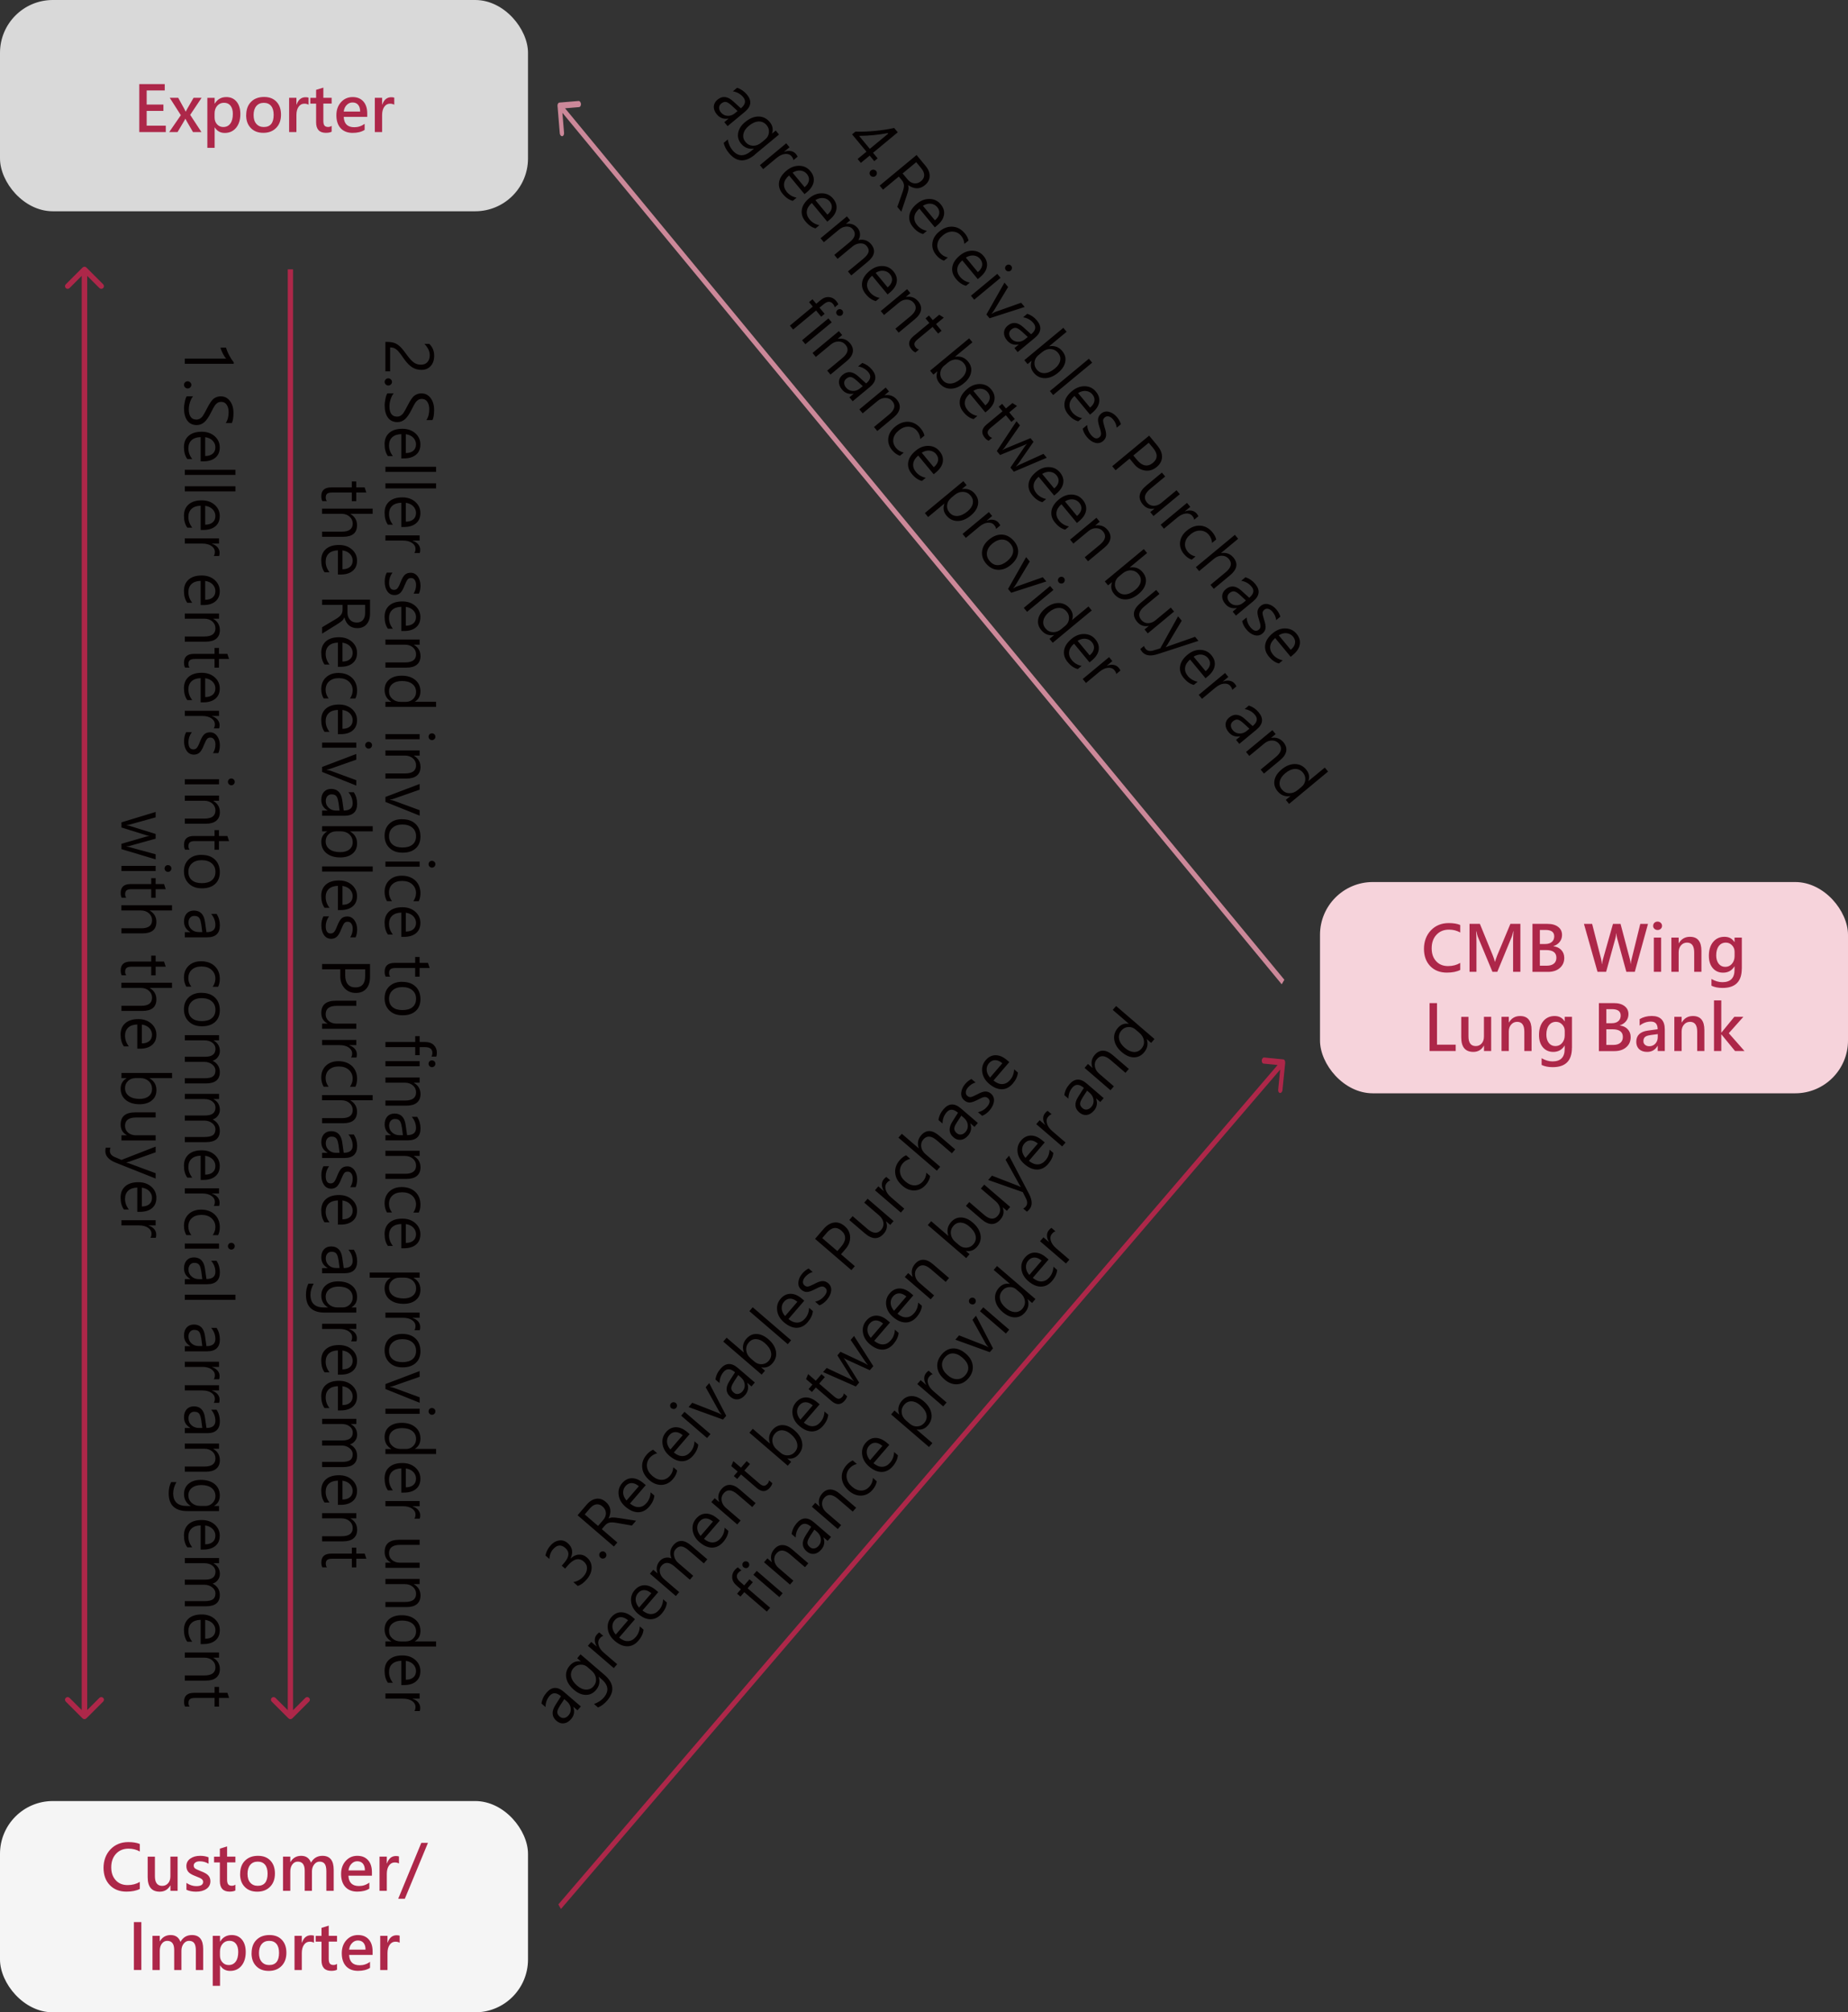 <?xml version="1.0" encoding="UTF-8"?>
<svg id="_圖層_2" data-name="圖層 2" xmlns="http://www.w3.org/2000/svg" viewBox="0 0 350 381">
  <rect x="0" y="0" width="350" height="381" fill="#333333" stroke="none"/>
  <defs>
    <style>
      .cls-1 {
        fill: #c89;
      }

      .cls-1, .cls-2, .cls-3, .cls-4, .cls-5, .cls-6 {
        stroke-width: 0px;
      }

      .cls-2 {
        fill: #d9d9d9;
      }

      .cls-3 {
        fill: #ad2749;
      }

      .cls-4 {
        fill: #f6d3db;
      }

      .cls-5 {
        fill: #f5f5f5;
      }

      .cls-6 {
        fill: #040000;
      }
    </style>
  </defs>
  <g id="_圖層_1-2" data-name="圖層 1">
    <rect class="cls-4" x="250" y="167" width="100" height="40" rx="10" ry="10"/>
    <path class="cls-3" d="M276.57,183.64c-.67.34-1.52.51-2.54.51-1.31,0-2.36-.41-3.16-1.24-.79-.83-1.18-1.92-1.18-3.27s.44-2.58,1.31-3.49c.88-.92,2.01-1.38,3.39-1.38.87,0,1.6.12,2.17.36v1.42c-.64-.36-1.35-.54-2.13-.54-.99,0-1.78.33-2.38.98-.6.65-.9,1.5-.9,2.55s.28,1.82.84,2.44c.56.62,1.31.93,2.26.93.88,0,1.64-.2,2.31-.6v1.33ZM286.57,184v-5.86c0-.51.03-1.12.08-1.82h-.04c-.12.5-.21.83-.27.99l-2.76,6.69h-.92l-2.77-6.64c-.07-.17-.16-.51-.28-1.04h-.04c.04.55.06,1.21.06,1.98v5.7h-1.31v-9.08h1.96l2.45,5.99c.19.47.32.86.38,1.17h.04c.07-.25.21-.64.41-1.18l2.5-5.98h1.89v9.08h-1.39ZM290.24,184v-9.08h2.84c.86,0,1.53.19,2.02.57.5.38.74.89.74,1.53,0,.5-.15.94-.45,1.32-.3.38-.7.64-1.19.8v.02c.62.07,1.11.3,1.49.7.38.4.57.9.57,1.5,0,.79-.28,1.43-.85,1.92-.56.49-1.31.73-2.23.73h-2.94ZM291.64,176.08v2.65h1.02c.54,0,.95-.13,1.25-.39.3-.26.45-.61.45-1.06,0-.81-.55-1.21-1.65-1.21h-1.06ZM291.64,179.89v2.95h1.32c.57,0,1.02-.13,1.34-.4.32-.26.47-.64.47-1.11,0-.96-.65-1.45-1.95-1.45h-1.18ZM312.12,174.92l-2.5,9.08h-1.6l-1.74-6.35c-.08-.3-.13-.62-.15-.96h-.02c-.03.36-.09.67-.16.95l-1.76,6.36h-1.63l-2.57-9.08h1.55l1.7,6.64c.07.29.12.61.14.96h.04c.02-.26.08-.58.19-.97l1.88-6.63h1.43l1.77,6.69c.06.24.11.54.15.9h.02c.02-.29.07-.6.16-.93l1.64-6.66h1.47ZM313.1,175.29c0-.23.08-.42.23-.57.16-.15.36-.23.6-.23s.44.08.6.23c.16.15.25.34.25.57s-.08.42-.25.57c-.16.15-.36.22-.6.22s-.44-.08-.6-.23c-.16-.15-.24-.34-.24-.57ZM313.23,184v-6.48h1.38v6.48h-1.38ZM322.24,184h-1.37v-3.66c0-1.25-.45-1.87-1.36-1.87-.46,0-.84.17-1.14.52-.3.34-.44.78-.44,1.31v3.7h-1.38v-6.48h1.38v1.06h.03c.48-.81,1.18-1.21,2.11-1.21,1.45,0,2.17.89,2.17,2.67v3.96ZM329.88,183.4c0,2.43-1.21,3.65-3.64,3.65-.82,0-1.52-.14-2.1-.42v-1.27c.71.4,1.4.6,2.07.6,1.53,0,2.3-.78,2.3-2.35v-.64h-.02c-.48.79-1.19,1.19-2.15,1.19-.81,0-1.46-.29-1.96-.87-.49-.58-.73-1.36-.73-2.33,0-1.09.27-1.96.8-2.61.54-.65,1.26-.98,2.15-.98.85,0,1.48.33,1.89,1h.02v-.85h1.38v5.88ZM328.52,180.2c0-.48-.16-.89-.48-1.22-.32-.34-.71-.51-1.17-.51-.57,0-1.01.22-1.34.64-.32.43-.49,1.02-.49,1.78,0,.66.16,1.18.47,1.58.31.39.72.59,1.24.59s.94-.19,1.27-.58c.33-.39.5-.88.5-1.46v-.8ZM275.7,199h-4.95v-9.08h1.41v7.87h3.54v1.21ZM282.43,199h-1.37v-1.01h-.03c-.45.78-1.11,1.17-1.99,1.17-1.53,0-2.29-.92-2.29-2.75v-3.88h1.37v3.71c0,1.21.46,1.82,1.39,1.82.45,0,.82-.17,1.11-.5s.43-.77.43-1.31v-3.73h1.37v6.48ZM290.07,199h-1.37v-3.66c0-1.25-.45-1.87-1.36-1.87-.46,0-.84.17-1.14.52-.3.34-.44.78-.44,1.31v3.7h-1.38v-6.48h1.38v1.06h.03c.48-.81,1.18-1.21,2.11-1.21,1.45,0,2.17.89,2.17,2.67v3.96ZM297.71,198.4c0,2.43-1.21,3.65-3.64,3.65-.82,0-1.52-.14-2.1-.42v-1.27c.71.4,1.4.6,2.07.6,1.53,0,2.3-.78,2.3-2.35v-.64h-.02c-.48.79-1.19,1.19-2.15,1.19-.81,0-1.46-.29-1.96-.87-.49-.58-.73-1.36-.73-2.33,0-1.09.27-1.96.8-2.61.54-.65,1.26-.98,2.15-.98.85,0,1.48.33,1.89,1h.02v-.85h1.38v5.88ZM296.35,195.2c0-.48-.16-.89-.48-1.22-.32-.34-.71-.51-1.17-.51-.57,0-1.01.22-1.34.64-.32.43-.49,1.02-.49,1.78,0,.66.16,1.18.47,1.58.31.39.72.59,1.24.59s.94-.19,1.27-.58c.33-.39.5-.88.5-1.46v-.8ZM302.82,199v-9.08h2.84c.86,0,1.53.19,2.02.57.5.38.74.89.74,1.53,0,.5-.15.94-.45,1.32-.3.38-.7.64-1.19.8v.02c.62.07,1.11.3,1.49.7.38.4.57.9.57,1.5,0,.79-.28,1.43-.85,1.92-.56.49-1.31.73-2.23.73h-2.94ZM304.23,191.08v2.65h1.02c.54,0,.95-.13,1.25-.39.3-.26.45-.61.45-1.06,0-.81-.55-1.21-1.65-1.21h-1.06ZM304.23,194.89v2.95h1.32c.57,0,1.02-.13,1.34-.4.32-.26.47-.64.47-1.11,0-.96-.65-1.45-1.95-1.45h-1.18ZM310.55,192.95c.66-.39,1.42-.59,2.29-.59,1.64,0,2.46.85,2.46,2.54v4.1h-1.34v-.98h-.03c-.44.76-1.1,1.14-1.97,1.14-.64,0-1.14-.17-1.51-.51-.36-.34-.55-.81-.55-1.39,0-1.22.73-1.93,2.17-2.13l1.88-.26c0-.96-.42-1.45-1.27-1.45-.78,0-1.49.25-2.14.76v-1.21ZM312.54,195.99c-.47.06-.8.18-1,.36-.19.18-.29.43-.29.77,0,.29.1.52.31.7.21.18.47.27.8.27.46,0,.84-.16,1.15-.49.3-.33.46-.74.46-1.24v-.57l-1.43.19ZM322.81,199h-1.37v-3.66c0-1.25-.45-1.87-1.36-1.87-.46,0-.84.17-1.14.52-.3.34-.45.78-.45,1.31v3.7h-1.38v-6.48h1.38v1.06h.03c.48-.81,1.18-1.21,2.11-1.21,1.45,0,2.17.89,2.17,2.67v3.96ZM330.4,199h-1.79l-2.58-3.15h-.03v3.15h-1.38v-9.59h1.38v6.09h.03l2.44-2.98h1.71l-2.76,3.1,2.98,3.38Z"/>
    <rect class="cls-2" width="100" height="40" rx="10" ry="10"/>
    <path class="cls-3" d="M31.41,25h-5.03v-9.08h4.82v1.21h-3.42v2.67h3.17v1.2h-3.17v2.79h3.62v1.21ZM38.18,18.52l-2.16,3.23,2.13,3.25h-1.6l-1.15-1.98c-.11-.19-.2-.36-.28-.53h-.03c-.04.1-.13.28-.28.52l-1.18,1.99h-1.58l2.2-3.19-2.1-3.29h1.6l1.14,2.07c.07.13.16.31.27.54h.02c.12-.24.21-.41.27-.51l1.21-2.1h1.51ZM40.65,24.13v3.86h-1.38v-9.46h1.38v1.08h.03c.5-.82,1.23-1.23,2.18-1.23.82,0,1.47.29,1.95.87.47.57.71,1.35.71,2.34,0,1.08-.27,1.95-.8,2.6-.54.65-1.25.98-2.15.98-.82,0-1.45-.34-1.88-1.03h-.03ZM40.64,22.27c0,.5.16.93.47,1.27.31.34.71.51,1.18.51.57,0,1.02-.22,1.34-.66.32-.44.47-1.05.47-1.83,0-.67-.15-1.18-.44-1.55-.29-.37-.7-.55-1.23-.55s-.96.19-1.29.57c-.33.38-.5.87-.5,1.45v.77ZM46.63,21.82c0-1.07.3-1.91.91-2.53.61-.62,1.44-.93,2.48-.93.99,0,1.77.3,2.34.9.57.6.86,1.41.86,2.45s-.3,1.88-.91,2.5-1.41.94-2.43.94-1.79-.3-2.38-.91c-.59-.61-.88-1.41-.88-2.43ZM48.03,21.79c0,.71.17,1.27.52,1.66.35.4.82.6,1.41.6,1.25,0,1.87-.77,1.87-2.3,0-.74-.16-1.31-.48-1.69-.32-.39-.78-.59-1.39-.59s-1.08.21-1.42.62c-.34.41-.51.98-.51,1.7ZM58.44,19.83c-.2-.13-.47-.2-.81-.2-.45,0-.81.2-1.08.59-.27.39-.41.91-.41,1.55v3.23h-1.38v-6.48h1.38v1.29h.03c.32-.93.89-1.4,1.7-1.4.24,0,.43.03.57.08v1.34ZM62.82,24.93c-.25.14-.62.22-1.1.22-1.23,0-1.85-.67-1.85-2v-3.53h-1.1v-1.09h1.1v-1.52l1.37-.42v1.93h1.57v1.09h-1.57v3.29c0,.4.07.69.21.87.14.18.38.27.69.27.25,0,.47-.07.67-.21v1.1ZM69.55,22.13h-4.45c.06,1.31.72,1.96,2,1.96.72,0,1.37-.21,1.96-.64v1.14c-.58.38-1.34.57-2.28.57s-1.71-.29-2.26-.88c-.54-.59-.81-1.41-.81-2.46,0-1,.29-1.82.87-2.47.59-.65,1.32-.97,2.2-.97s1.55.28,2.04.83c.49.55.73,1.31.73,2.28v.65ZM68.21,21.13c0-.55-.13-.98-.38-1.28s-.61-.45-1.07-.45c-.42,0-.78.16-1.09.47-.31.31-.5.73-.57,1.25h3.11ZM74.67,19.83c-.2-.13-.47-.2-.81-.2-.45,0-.81.2-1.08.59-.27.39-.41.91-.41,1.55v3.23h-1.38v-6.48h1.38v1.29h.03c.32-.93.89-1.4,1.7-1.4.24,0,.43.03.57.08v1.34Z"/>
    <rect class="cls-5" y="341" width="100" height="40" rx="10" ry="10"/>
    <path class="cls-3" d="M26.49,357.64c-.67.34-1.52.51-2.54.51-1.31,0-2.37-.41-3.16-1.24-.79-.83-1.18-1.92-1.18-3.27s.44-2.58,1.31-3.49c.88-.92,2.01-1.38,3.39-1.38.87,0,1.6.12,2.17.36v1.42c-.64-.36-1.35-.54-2.13-.54-.99,0-1.78.33-2.38.98-.6.65-.9,1.5-.9,2.55s.28,1.82.84,2.44c.56.62,1.31.93,2.26.93.88,0,1.64-.2,2.31-.6v1.33ZM33.65,358h-1.37v-1.01h-.03c-.45.78-1.11,1.17-1.99,1.17-1.53,0-2.29-.92-2.29-2.75v-3.88h1.37v3.71c0,1.21.46,1.82,1.39,1.82.45,0,.82-.17,1.11-.5s.43-.77.43-1.31v-3.73h1.37v6.48ZM35.29,356.49c.61.41,1.23.62,1.89.62.86,0,1.29-.27,1.29-.8,0-.22-.09-.4-.27-.54-.18-.15-.58-.33-1.21-.57-.66-.25-1.11-.52-1.34-.81-.23-.29-.35-.65-.35-1.08,0-.6.25-1.07.75-1.42.5-.35,1.12-.52,1.86-.52.57,0,1.1.09,1.59.28v1.22c-.49-.3-1.04-.46-1.65-.46-.35,0-.63.07-.84.22-.21.14-.32.33-.32.57s.08.41.23.54c.16.13.53.31,1.1.53.7.26,1.18.53,1.44.83.26.29.39.65.39,1.08,0,.61-.25,1.1-.75,1.45s-1.16.53-1.97.53c-.7,0-1.3-.12-1.82-.36v-1.3ZM44.59,357.93c-.25.14-.62.22-1.1.22-1.23,0-1.85-.67-1.85-2v-3.53h-1.1v-1.09h1.1v-1.52l1.37-.42v1.93h1.57v1.09h-1.57v3.29c0,.4.07.69.21.87.14.18.38.27.69.27.25,0,.47-.07.67-.21v1.1ZM45.48,354.82c0-1.07.3-1.91.91-2.52.61-.62,1.44-.93,2.48-.93.99,0,1.77.3,2.34.9.57.6.86,1.41.86,2.45s-.3,1.88-.91,2.5-1.41.94-2.43.94-1.79-.3-2.38-.91c-.59-.6-.88-1.41-.88-2.43ZM46.88,354.79c0,.71.17,1.27.52,1.66.35.4.82.6,1.41.6,1.25,0,1.87-.77,1.87-2.3,0-.74-.16-1.31-.48-1.69-.32-.39-.78-.59-1.39-.59s-1.08.21-1.42.62c-.34.41-.51.98-.51,1.7ZM63.19,358h-1.38v-3.71c0-.64-.1-1.1-.31-1.39-.21-.29-.54-.43-.99-.43-.39,0-.73.18-1.01.54-.28.36-.42.8-.42,1.32v3.67h-1.37v-3.81c0-1.15-.44-1.72-1.32-1.72-.41,0-.74.17-1.01.52-.27.35-.4.8-.4,1.35v3.66h-1.38v-6.48h1.38v1.02h.03c.46-.78,1.14-1.17,2.04-1.17s1.53.43,1.85,1.29c.48-.86,1.21-1.29,2.17-1.29,1.42,0,2.13.88,2.13,2.63v4ZM70.44,355.13h-4.45c.06,1.31.72,1.96,2,1.96.72,0,1.37-.21,1.96-.65v1.14c-.58.38-1.34.57-2.28.57s-1.71-.29-2.26-.88c-.54-.59-.81-1.41-.81-2.46,0-1,.29-1.82.87-2.47.59-.65,1.32-.97,2.2-.97s1.55.28,2.04.83c.49.55.73,1.31.73,2.28v.65ZM69.11,354.13c0-.56-.13-.98-.38-1.28-.25-.3-.61-.45-1.07-.45-.42,0-.78.16-1.09.48-.31.31-.5.73-.57,1.25h3.11ZM75.56,352.83c-.2-.13-.47-.2-.81-.2-.45,0-.81.2-1.08.59-.27.39-.41.91-.41,1.55v3.23h-1.38v-6.48h1.38v1.29h.03c.32-.93.89-1.4,1.7-1.4.24,0,.43.03.57.08v1.34ZM81.05,348.92l-4.38,10.58h-1.25l4.37-10.58h1.27ZM26.77,365.07h0v6.77h0v1.15h-1.41v-1.15h0v-6.77h0v-1.15h1.41v1.15ZM38.47,373h-1.38v-3.71c0-.64-.1-1.1-.31-1.39-.21-.29-.54-.43-.99-.43-.39,0-.73.18-1.01.54-.28.36-.42.8-.42,1.32v3.67h-1.37v-3.81c0-1.15-.44-1.72-1.32-1.72-.41,0-.74.17-1.01.52-.27.35-.4.8-.4,1.35v3.66h-1.38v-6.48h1.38v1.02h.03c.46-.78,1.14-1.17,2.04-1.17s1.53.43,1.85,1.29c.48-.86,1.21-1.29,2.17-1.29,1.42,0,2.13.88,2.13,2.63v4ZM41.67,372.13v3.85h-1.38v-9.46h1.38v1.08h.03c.5-.82,1.23-1.23,2.18-1.23.82,0,1.47.29,1.95.87.47.57.71,1.35.71,2.34,0,1.08-.27,1.95-.8,2.6-.54.65-1.25.98-2.15.98-.82,0-1.45-.34-1.88-1.02h-.03ZM41.66,370.27c0,.5.16.93.47,1.27.31.34.71.51,1.18.51.57,0,1.02-.22,1.34-.66.32-.44.47-1.05.47-1.83,0-.67-.15-1.18-.44-1.55-.29-.37-.7-.55-1.23-.55s-.96.19-1.29.57c-.33.38-.5.87-.5,1.45v.77ZM47.65,369.82c0-1.07.3-1.91.91-2.52.61-.62,1.44-.93,2.48-.93.99,0,1.77.3,2.34.9.57.6.86,1.41.86,2.45s-.3,1.88-.91,2.5c-.61.62-1.41.94-2.43.94s-1.79-.3-2.38-.91c-.59-.6-.88-1.41-.88-2.43ZM49.05,369.79c0,.71.17,1.27.52,1.66.35.4.82.6,1.41.6,1.25,0,1.87-.77,1.87-2.3,0-.74-.16-1.31-.48-1.69-.32-.39-.78-.59-1.39-.59s-1.08.21-1.42.62c-.34.41-.51.98-.51,1.7ZM59.46,367.83c-.2-.13-.47-.2-.81-.2-.45,0-.81.2-1.08.59-.27.39-.41.91-.41,1.55v3.23h-1.38v-6.48h1.38v1.29h.03c.32-.93.89-1.4,1.7-1.4.24,0,.43.03.57.08v1.34ZM63.84,372.93c-.25.14-.62.22-1.1.22-1.23,0-1.85-.67-1.85-2v-3.53h-1.1v-1.09h1.1v-1.52l1.37-.42v1.93h1.57v1.09h-1.57v3.29c0,.4.07.69.21.87.14.18.38.27.69.27.25,0,.47-.07.67-.21v1.1ZM70.57,370.13h-4.45c.06,1.31.72,1.96,2,1.96.72,0,1.37-.21,1.96-.65v1.14c-.58.38-1.34.57-2.28.57s-1.71-.29-2.26-.88c-.54-.59-.81-1.41-.81-2.46,0-1,.29-1.82.87-2.47.59-.65,1.32-.97,2.2-.97s1.55.28,2.04.83c.49.55.73,1.31.73,2.28v.65ZM69.23,369.13c0-.56-.13-.98-.38-1.28-.25-.3-.61-.45-1.07-.45-.42,0-.78.16-1.09.48-.31.31-.5.73-.57,1.25h3.11ZM75.69,367.83c-.2-.13-.47-.2-.81-.2-.45,0-.81.2-1.08.59-.27.39-.41.91-.41,1.55v3.23h-1.38v-6.48h1.38v1.29h.03c.32-.93.89-1.4,1.7-1.4.24,0,.43.03.57.08v1.34Z"/>
    <path class="cls-6" d="M35,67.89h7.83c-.18-.18-.38-.47-.6-.89-.22-.41-.38-.81-.47-1.18h1.05c.13.46.34.97.63,1.51.29.54.57.96.83,1.27v.28h-9.28v-.98ZM35.54,72.19c.19,0,.35.07.49.21.14.14.21.29.21.47s-.07.35-.21.48c-.13.13-.29.2-.49.2s-.35-.07-.49-.21c-.13-.13-.2-.29-.2-.47s.06-.34.19-.47c.13-.14.3-.21.49-.21ZM36.57,75.03c-.23.25-.42.62-.58,1.1-.15.48-.23.92-.23,1.33,0,1.32.48,1.98,1.44,1.98.27,0,.51-.07.72-.21.21-.14.39-.32.54-.56.16-.23.41-.69.76-1.37.5-.98.94-1.61,1.32-1.87.38-.26.8-.39,1.27-.39.73,0,1.31.3,1.75.89.44.59.66,1.34.66,2.24s-.11,1.55-.32,1.93h-1.15c.37-.53.55-1.22.55-2.06,0-.57-.12-1.04-.37-1.41-.24-.36-.58-.54-1.03-.54-.27,0-.51.06-.71.19-.2.13-.37.3-.52.52-.15.22-.38.64-.7,1.28-.44.89-.87,1.51-1.29,1.87-.42.36-.89.53-1.41.53-.77,0-1.37-.28-1.79-.84-.42-.56-.63-1.35-.63-2.36,0-.31.05-.71.15-1.21.1-.49.22-.84.37-1.04h1.2ZM38,87.35v-4.59c-.75.02-1.32.22-1.72.59s-.6.89-.6,1.54c0,.73.24,1.4.73,2.02h-.94c-.42-.57-.63-1.32-.63-2.25s.29-1.62.88-2.14c.59-.52,1.42-.78,2.49-.78.98,0,1.8.28,2.44.84.64.57.97,1.27.97,2.12s-.27,1.48-.82,1.95c-.55.46-1.31.7-2.29.7h-.53ZM38.86,86.34c.61,0,1.08-.15,1.42-.44.34-.29.51-.69.51-1.21,0-.47-.17-.89-.51-1.25-.34-.36-.81-.58-1.42-.67v3.57ZM35,88.95h9.59v.97h-9.59v-.97ZM35,92.06h9.59v.97h-9.59v-.97ZM38,100.34v-4.59c-.75.02-1.32.22-1.72.59s-.6.89-.6,1.54c0,.73.24,1.4.73,2.02h-.94c-.42-.57-.63-1.32-.63-2.25s.29-1.62.88-2.14c.59-.52,1.42-.78,2.49-.78.98,0,1.8.28,2.44.84.64.57.97,1.27.97,2.12s-.27,1.48-.82,1.95c-.55.46-1.31.7-2.29.7h-.53ZM38.86,99.34c.61,0,1.08-.15,1.42-.44.34-.29.51-.69.51-1.21,0-.47-.17-.89-.51-1.25-.34-.36-.81-.58-1.42-.67v3.57ZM40.48,105.27c.14-.18.21-.44.21-.78,0-.46-.22-.83-.66-1.13-.43-.29-1-.44-1.71-.44h-3.32v-.98h6.48v.98h-1.34v.03c.46.15.82.38,1.07.68.25.31.38.64.38,1.01,0,.28-.03.49-.09.63h-1.03ZM38,114.57v-4.59c-.75.02-1.32.22-1.72.59s-.6.89-.6,1.54c0,.73.24,1.4.73,2.02h-.94c-.42-.57-.63-1.32-.63-2.25s.29-1.61.88-2.14c.59-.52,1.42-.78,2.49-.78.98,0,1.8.28,2.44.84.64.57.97,1.27.97,2.12s-.27,1.48-.82,1.94c-.55.46-1.31.7-2.29.7h-.53ZM38.86,113.56c.61,0,1.08-.15,1.42-.44.34-.29.51-.69.51-1.21,0-.47-.17-.89-.51-1.25-.34-.36-.81-.58-1.42-.67v3.57ZM35,121.49v-.98h3.7c1.4,0,2.1-.51,2.1-1.54,0-.54-.2-.97-.6-1.32-.4-.34-.9-.51-1.5-.51h-3.7v-.98h6.48v.98h-1.08v.03c.82.48,1.24,1.19,1.24,2.13,0,.71-.23,1.25-.69,1.63-.46.38-1.12.56-1.99.56h-3.96ZM35.06,126.41c-.14-.24-.21-.55-.21-.94,0-1.11.63-1.67,1.88-1.67h3.9v-1.12h.84v1.12h1.59l.32.97h-1.91v1.64h-.84v-1.64h-3.72c-.44,0-.76.07-.94.22-.19.15-.28.4-.28.74,0,.27.07.49.22.67h-.84ZM38,132.99v-4.59c-.75.02-1.32.22-1.72.59s-.6.89-.6,1.54c0,.73.24,1.4.73,2.02h-.94c-.42-.57-.63-1.32-.63-2.25s.29-1.62.88-2.14c.59-.52,1.42-.78,2.49-.78.98,0,1.8.28,2.44.84.64.57.97,1.27.97,2.12s-.27,1.48-.82,1.94-1.31.7-2.29.7h-.53ZM38.86,131.98c.61,0,1.08-.15,1.42-.44.34-.29.51-.69.51-1.21,0-.47-.17-.89-.51-1.25-.34-.35-.81-.58-1.42-.67v3.57ZM40.48,137.91c.14-.18.21-.44.21-.78,0-.46-.22-.83-.66-1.13-.43-.29-1-.44-1.71-.44h-3.32v-.98h6.48v.98h-1.34v.03c.46.15.82.38,1.07.68.25.31.38.64.38,1.01,0,.28-.03.49-.09.63h-1.03ZM36.32,138.65c-.42.57-.63,1.19-.63,1.86,0,.92.31,1.38.93,1.38.27,0,.5-.1.67-.31.17-.2.37-.59.59-1.18.28-.7.56-1.17.84-1.4.28-.23.63-.35,1.05-.35.55,0,1,.24,1.35.71.34.48.52,1.06.52,1.75,0,.55-.1,1.05-.29,1.49h-1.02c.31-.48.47-1.02.47-1.65,0-.38-.09-.69-.26-.94-.17-.24-.4-.36-.68-.36s-.5.08-.64.25c-.15.17-.34.54-.58,1.12-.28.74-.57,1.23-.86,1.48-.29.25-.64.38-1.05.38-.58,0-1.04-.24-1.37-.71-.33-.47-.5-1.08-.5-1.82,0-.67.13-1.24.39-1.72h1.08ZM43.81,147.4c.18,0,.34.06.46.18.13.12.19.28.19.45,0,.18-.06.34-.19.46-.13.13-.28.19-.46.19s-.32-.07-.45-.19c-.13-.12-.19-.28-.19-.46s.06-.34.19-.46c.12-.12.28-.18.46-.18ZM35,147.53h6.48v.97h-6.48v-.97ZM35,155.97v-.98h3.7c1.4,0,2.1-.51,2.1-1.54,0-.54-.2-.97-.6-1.32-.4-.34-.9-.52-1.5-.52h-3.7v-.98h6.48v.98h-1.08v.03c.82.49,1.24,1.19,1.24,2.13,0,.71-.23,1.25-.69,1.63-.46.38-1.12.56-1.99.56h-3.96ZM35.06,160.89c-.14-.24-.21-.55-.21-.94,0-1.11.63-1.67,1.88-1.67h3.9v-1.12h.84v1.12h1.59l.32.97h-1.91v1.64h-.84v-1.64h-3.72c-.44,0-.76.07-.94.22-.19.15-.28.4-.28.74,0,.27.07.49.22.67h-.84ZM38.16,161.86c1.08,0,1.93.29,2.54.88.62.59.93,1.39.93,2.4,0,.95-.3,1.7-.9,2.24-.6.54-1.42.81-2.48.81s-1.85-.29-2.47-.88-.94-1.36-.94-2.33.3-1.69.9-2.27c.6-.58,1.4-.86,2.41-.86ZM38.2,162.86c-.77,0-1.38.2-1.83.6-.46.4-.69.94-.69,1.61s.22,1.21.67,1.58c.45.38,1.07.56,1.88.56s1.46-.18,1.9-.56c.45-.37.67-.9.67-1.58s-.23-1.21-.7-1.61c-.46-.4-1.1-.6-1.9-.6ZM41.02,173.02c.41.64.62,1.37.62,2.19,0,1.5-.8,2.26-2.4,2.26h-4.24v-.98h1.02v-.03c-.78-.45-1.17-1.11-1.17-1.99,0-.64.17-1.15.51-1.52.34-.37.8-.55,1.36-.55,1.2,0,1.9.71,2.1,2.13l.28,1.96c1.12,0,1.69-.45,1.69-1.35,0-.78-.27-1.49-.8-2.11h1.03ZM38.08,174.89c-.07-.56-.21-.94-.4-1.16-.19-.21-.49-.32-.89-.32-.32,0-.59.11-.79.35-.2.23-.3.54-.3.91,0,.52.19.95.56,1.29.37.34.83.51,1.39.51h.66l-.21-1.59ZM35.3,186.83c-.3-.5-.46-1.09-.46-1.76,0-.92.3-1.66.9-2.23.6-.56,1.38-.84,2.34-.84,1.07,0,1.93.31,2.58.91.64.61.97,1.42.97,2.43,0,.56-.11,1.06-.32,1.49h-1.03c.34-.49.51-1,.51-1.55,0-.66-.24-1.21-.72-1.65-.48-.43-1.11-.64-1.9-.64s-1.38.2-1.83.6c-.45.4-.67.94-.67,1.62,0,.57.19,1.11.57,1.6h-.94ZM38.16,187.98c1.08,0,1.93.29,2.54.88.62.59.93,1.39.93,2.4,0,.95-.3,1.7-.9,2.24-.6.54-1.42.81-2.48.81s-1.85-.29-2.47-.88c-.62-.58-.94-1.36-.94-2.33s.3-1.69.9-2.27c.6-.57,1.4-.86,2.41-.86ZM38.2,188.98c-.77,0-1.38.2-1.83.6-.46.4-.69.94-.69,1.61s.22,1.2.67,1.58c.45.38,1.07.56,1.88.56s1.46-.19,1.9-.56c.45-.37.67-.9.67-1.58s-.23-1.21-.7-1.61c-.46-.4-1.1-.6-1.9-.6ZM35,205.13v-.98h3.72c.75,0,1.29-.11,1.61-.35.32-.23.47-.6.47-1.13,0-.44-.21-.82-.62-1.14-.41-.32-.91-.48-1.48-.48h-3.7v-.97h3.86c1.3,0,1.95-.5,1.95-1.51,0-.46-.2-.84-.59-1.15-.39-.3-.9-.45-1.51-.45h-3.7v-.98h6.48v.98h-1.03v.03c.79.45,1.18,1.12,1.18,2,0,.42-.12.8-.38,1.14-.25.34-.57.57-.98.69.9.48,1.35,1.2,1.35,2.16,0,1.43-.88,2.14-2.64,2.14h-3.99ZM35,216.25v-.98h3.72c.75,0,1.29-.12,1.61-.35.32-.23.47-.6.47-1.13,0-.44-.21-.82-.62-1.14-.41-.32-.91-.48-1.48-.48h-3.7v-.97h3.86c1.3,0,1.95-.5,1.95-1.51,0-.46-.2-.84-.59-1.15-.39-.3-.9-.45-1.51-.45h-3.7v-.98h6.48v.98h-1.03v.03c.79.45,1.18,1.12,1.18,2,0,.42-.12.8-.38,1.14-.25.34-.57.57-.98.69.9.48,1.35,1.2,1.35,2.16,0,1.43-.88,2.14-2.64,2.14h-3.99ZM38,223.4v-4.59c-.75.02-1.32.22-1.72.59s-.6.89-.6,1.54c0,.73.24,1.4.73,2.02h-.94c-.42-.57-.63-1.32-.63-2.25s.29-1.61.88-2.14c.59-.52,1.42-.78,2.49-.78.98,0,1.8.28,2.44.84.64.57.97,1.27.97,2.12s-.27,1.48-.82,1.95-1.31.7-2.29.7h-.53ZM38.86,222.4c.61,0,1.08-.15,1.42-.44.34-.29.51-.69.51-1.21,0-.47-.17-.89-.51-1.25-.34-.35-.81-.58-1.42-.67v3.57ZM40.48,228.32c.14-.18.21-.44.21-.78,0-.46-.22-.83-.66-1.13-.43-.29-1-.44-1.71-.44h-3.32v-.98h6.48v.98h-1.34v.03c.46.15.82.38,1.07.68.25.3.38.64.38,1.01,0,.28-.03.49-.09.63h-1.03ZM35.3,233.85c-.3-.5-.46-1.09-.46-1.76,0-.92.3-1.66.9-2.23.6-.56,1.38-.84,2.34-.84,1.07,0,1.93.31,2.58.92.64.61.97,1.42.97,2.43,0,.56-.11,1.06-.32,1.49h-1.03c.34-.48.51-1,.51-1.55,0-.66-.24-1.21-.72-1.65-.48-.43-1.11-.64-1.9-.64s-1.38.2-1.83.6c-.45.4-.67.94-.67,1.62,0,.57.19,1.11.57,1.61h-.94ZM43.81,235.31c.18,0,.34.06.46.18.13.12.19.28.19.45,0,.18-.06.34-.19.46-.13.13-.28.19-.46.19s-.32-.07-.45-.19c-.13-.12-.19-.28-.19-.46s.06-.34.19-.46c.12-.12.28-.17.46-.17ZM35,235.44h6.48v.97h-6.48v-.97ZM41.02,238.71c.41.64.62,1.37.62,2.19,0,1.5-.8,2.25-2.4,2.25h-4.24v-.98h1.02v-.04c-.78-.45-1.17-1.11-1.17-1.99,0-.64.17-1.15.51-1.52.34-.37.8-.55,1.36-.55,1.2,0,1.9.71,2.1,2.13l.28,1.96c1.12,0,1.69-.45,1.69-1.35,0-.78-.27-1.49-.8-2.11h1.03ZM38.08,240.58c-.07-.56-.21-.94-.4-1.16-.19-.21-.49-.32-.89-.32-.32,0-.59.12-.79.35-.2.24-.3.54-.3.92,0,.52.19.95.56,1.29.37.34.83.52,1.39.52h.66l-.21-1.59ZM35,245.13h9.59v.97h-9.59v-.97ZM41.02,251.4c.41.64.62,1.37.62,2.19,0,1.5-.8,2.26-2.4,2.26h-4.24v-.98h1.02v-.03c-.78-.45-1.17-1.11-1.17-1.99,0-.64.17-1.15.51-1.52.34-.37.8-.55,1.36-.55,1.2,0,1.9.71,2.1,2.13l.28,1.96c1.12,0,1.69-.45,1.69-1.35,0-.78-.27-1.49-.8-2.11h1.03ZM38.08,253.27c-.07-.56-.21-.94-.4-1.16-.19-.21-.49-.32-.89-.32-.32,0-.59.11-.79.35-.2.23-.3.54-.3.91,0,.52.19.95.56,1.29.37.34.83.51,1.39.51h.66l-.21-1.59ZM40.48,261.15c.14-.18.21-.44.21-.78,0-.46-.22-.83-.66-1.13-.43-.29-1-.44-1.71-.44h-3.32v-.98h6.48v.98h-1.34v.03c.46.15.82.38,1.07.68.25.3.38.64.38,1.01,0,.28-.03.49-.09.63h-1.03ZM40.48,265.61c.14-.18.21-.44.21-.78,0-.46-.22-.83-.66-1.13-.43-.29-1-.44-1.71-.44h-3.32v-.98h6.48v.98h-1.34v.03c.46.15.82.38,1.07.68.25.3.38.64.38,1.01,0,.28-.03.49-.09.63h-1.03ZM41.02,266.9c.41.64.62,1.37.62,2.19,0,1.5-.8,2.26-2.4,2.26h-4.24v-.98h1.02v-.04c-.78-.45-1.17-1.11-1.17-1.99,0-.64.17-1.15.51-1.52.34-.37.8-.55,1.36-.55,1.2,0,1.9.71,2.1,2.13l.28,1.96c1.12,0,1.69-.45,1.69-1.35,0-.79-.27-1.49-.8-2.11h1.03ZM38.08,268.77c-.07-.55-.21-.94-.4-1.16-.19-.21-.49-.32-.89-.32-.32,0-.59.11-.79.35-.2.23-.3.54-.3.91,0,.52.19.95.56,1.29.37.34.83.52,1.39.52h.66l-.21-1.59ZM35,278.65v-.98h3.7c1.4,0,2.1-.51,2.1-1.54,0-.54-.2-.98-.6-1.32-.4-.34-.9-.51-1.5-.51h-3.7v-.98h6.48v.98h-1.08v.03c.82.48,1.24,1.19,1.24,2.13,0,.71-.23,1.25-.69,1.63-.46.38-1.12.56-1.99.56h-3.96ZM35.51,286.1c-2.38,0-3.56-1.12-3.56-3.38,0-.8.15-1.5.46-2.1h1c-.41.73-.61,1.43-.61,2.1,0,1.61.86,2.41,2.58,2.41h.72v-.02c-.84-.51-1.25-1.25-1.25-2.24,0-.81.29-1.46.87-1.95s1.35-.73,2.31-.73c1.11,0,1.98.27,2.63.8.65.54.97,1.26.97,2.16s-.35,1.53-1.06,1.96v.02h.91v.97h-5.97ZM38.9,285.13c.53,0,.97-.18,1.34-.55.37-.36.56-.8.56-1.31,0-.65-.24-1.16-.71-1.54-.48-.37-1.14-.56-1.99-.56-.73,0-1.32.18-1.76.54-.44.36-.66.83-.66,1.4s.21,1.06.63,1.44c.42.38.96.57,1.61.57h.98ZM38,293.4v-4.59c-.75.02-1.32.22-1.72.59s-.6.89-.6,1.54c0,.73.24,1.4.73,2.02h-.94c-.42-.57-.63-1.32-.63-2.25s.3-1.62.88-2.14c.59-.52,1.42-.78,2.49-.78.98,0,1.8.28,2.44.84.64.57.97,1.27.97,2.12s-.27,1.48-.82,1.94-1.31.7-2.29.7h-.53ZM38.86,292.39c.61,0,1.08-.15,1.42-.44.34-.29.51-.69.51-1.21,0-.47-.17-.89-.51-1.25-.34-.35-.81-.58-1.42-.67v3.57ZM35,304.13v-.98h3.72c.75,0,1.29-.12,1.61-.35.32-.23.47-.6.47-1.13,0-.44-.21-.82-.62-1.14-.41-.32-.91-.48-1.48-.48h-3.7v-.97h3.86c1.3,0,1.95-.5,1.95-1.51,0-.46-.2-.84-.59-1.15-.39-.3-.9-.45-1.51-.45h-3.7v-.98h6.48v.98h-1.03v.03c.79.45,1.18,1.12,1.18,2,0,.42-.12.8-.38,1.14-.25.34-.57.57-.98.69.9.48,1.35,1.2,1.35,2.16,0,1.43-.88,2.14-2.64,2.14h-3.99ZM38,311.28v-4.59c-.75.02-1.32.22-1.72.59s-.6.89-.6,1.54c0,.73.24,1.4.73,2.02h-.94c-.42-.57-.63-1.32-.63-2.25s.3-1.62.88-2.14c.59-.52,1.42-.78,2.49-.78.98,0,1.8.28,2.44.84.64.57.97,1.27.97,2.12s-.27,1.48-.82,1.95c-.55.46-1.31.7-2.29.7h-.53ZM38.86,310.27c.61,0,1.08-.15,1.42-.44.34-.29.51-.69.51-1.21,0-.47-.17-.89-.51-1.25-.34-.35-.81-.58-1.42-.67v3.57ZM35,318.2v-.98h3.7c1.4,0,2.1-.51,2.1-1.54,0-.54-.2-.97-.6-1.32-.4-.34-.9-.51-1.5-.51h-3.7v-.98h6.48v.98h-1.08v.03c.82.48,1.24,1.19,1.24,2.13,0,.71-.23,1.25-.69,1.63-.46.38-1.12.56-1.99.56h-3.96ZM35.06,323.12c-.14-.24-.2-.55-.2-.94,0-1.11.63-1.67,1.88-1.67h3.9v-1.12h.84v1.12h1.59l.32.97h-1.91v1.64h-.84v-1.64h-3.72c-.44,0-.76.08-.94.22-.19.15-.28.4-.28.74,0,.27.07.49.22.67h-.84ZM29.48,162.71l-6.48-1.94v-1.01l4.69-1.36c.18-.05.37-.08.59-.1v-.02c-.11,0-.3-.05-.57-.14l-4.71-1.47v-.97l6.48-1.97v1.02l-4.92,1.37c-.16.04-.35.07-.57.09v.05c.18.02.38.06.59.12l4.9,1.52v.89l-4.93,1.37c-.13.03-.32.07-.57.09v.05c.16,0,.35.04.57.1l4.93,1.35v.97ZM31.81,163.8c.18,0,.34.06.46.18.13.12.19.28.19.45s-.06.34-.19.46c-.13.13-.28.19-.46.19s-.32-.07-.45-.19c-.13-.12-.19-.28-.19-.46s.06-.34.19-.46c.12-.12.28-.18.46-.18ZM23,163.94h6.48v.97h-6.48v-.97ZM23.06,169.99c-.14-.24-.2-.55-.2-.94,0-1.11.63-1.67,1.88-1.67h3.9v-1.12h.84v1.12h1.59l.32.97h-1.91v1.64h-.84v-1.64h-3.72c-.44,0-.76.07-.94.22-.19.15-.28.4-.28.74,0,.27.07.49.22.67h-.84ZM23,176.73v-.97h3.74c1.38,0,2.06-.51,2.06-1.54,0-.52-.2-.95-.6-1.31-.4-.35-.91-.53-1.54-.53h-3.67v-.98h9.59v.98h-4.2v.03c.82.5,1.24,1.21,1.24,2.13,0,1.46-.88,2.18-2.64,2.18h-3.99ZM23.06,184.67c-.14-.24-.2-.55-.2-.94,0-1.11.63-1.67,1.88-1.67h3.9v-1.12h.84v1.12h1.59l.32.97h-1.91v1.64h-.84v-1.64h-3.72c-.44,0-.76.08-.94.22s-.28.4-.28.74c0,.27.07.49.22.67h-.84ZM23,191.4v-.97h3.74c1.38,0,2.06-.51,2.06-1.54,0-.52-.2-.96-.6-1.31-.4-.35-.91-.53-1.54-.53h-3.67v-.98h9.59v.98h-4.2v.03c.82.5,1.24,1.21,1.24,2.13,0,1.46-.88,2.19-2.64,2.19h-3.99ZM26,198.56v-4.59c-.75.02-1.32.22-1.72.59-.4.38-.6.89-.6,1.54,0,.73.24,1.4.73,2.02h-.94c-.42-.57-.63-1.32-.63-2.25s.29-1.62.88-2.14c.59-.52,1.42-.78,2.49-.78.98,0,1.8.28,2.44.84.64.57.97,1.27.97,2.12s-.27,1.48-.82,1.94c-.55.47-1.31.7-2.29.7h-.53ZM26.86,197.55c.61,0,1.08-.15,1.42-.44.34-.29.51-.69.51-1.21,0-.47-.17-.89-.51-1.25-.34-.35-.81-.58-1.42-.67v3.57ZM23.95,204.13h-.95v-.98h9.59v.98h-4.26v.03c.87.51,1.3,1.26,1.3,2.24,0,.82-.29,1.47-.87,1.95-.58.48-1.36.72-2.33.72-1.08,0-1.95-.27-2.6-.8-.65-.53-.98-1.25-.98-2.16,0-.85.37-1.5,1.1-1.94v-.03ZM25.63,204.13c-.55,0-1.01.18-1.39.54-.38.37-.56.81-.56,1.34,0,.64.25,1.14.74,1.5.49.37,1.17.55,2.04.55.72,0,1.29-.17,1.71-.51.42-.34.63-.8.63-1.38s-.21-1.09-.64-1.48c-.42-.38-.96-.57-1.61-.57h-.93ZM23,215.93v-.98h1.03v-.02c-.79-.43-1.18-1.09-1.18-2,0-1.55.92-2.32,2.76-2.32h3.87v.97h-3.71c-1.39,0-2.09.53-2.09,1.59,0,.52.19.95.58,1.28.39.33.88.5,1.49.5h3.73v.98h-6.48ZM29.48,223.14l-7.55-3c-1.32-.52-1.98-1.26-1.98-2.2,0-.24.03-.45.08-.64h.89c-.07.22-.11.42-.11.6,0,.53.32.92.95,1.18l1.25.53,6.47-2.52v1.08l-5.06,1.79c-.07.02-.22.07-.46.13v.04c.08.02.23.06.45.12l5.07,1.88v1.01ZM26,229.44v-4.59c-.75.02-1.32.22-1.72.59-.4.38-.6.89-.6,1.54,0,.73.24,1.4.73,2.02h-.94c-.42-.57-.63-1.32-.63-2.25s.29-1.62.88-2.14c.59-.52,1.42-.78,2.49-.78.98,0,1.8.28,2.44.84.64.57.97,1.27.97,2.12s-.27,1.48-.82,1.95c-.55.46-1.31.7-2.29.7h-.53ZM26.86,228.43c.61,0,1.08-.15,1.42-.44.34-.29.51-.69.51-1.21,0-.47-.17-.89-.51-1.25-.34-.36-.81-.58-1.42-.67v3.57ZM28.48,234.36c.14-.18.21-.44.21-.78,0-.46-.22-.83-.66-1.13-.43-.29-1-.44-1.71-.44h-3.32v-.98h6.48v.98h-1.34v.03c.46.15.82.38,1.07.68.25.3.38.64.38,1.01,0,.28-.03.49-.09.63h-1.03Z"/>
    <path class="cls-6" d="M79.73,69.05c.52,0,.93-.16,1.22-.49.29-.32.44-.76.44-1.31,0-.39-.09-.77-.28-1.14-.19-.37-.43-.7-.73-1h.93c.29.29.52.62.68.98.16.36.24.79.24,1.28,0,.8-.22,1.45-.66,1.93-.43.48-1.02.73-1.76.73-.64,0-1.21-.16-1.72-.47-.5-.31-1.01-.82-1.51-1.52-.53-.77-.92-1.29-1.16-1.55-.24-.26-.48-.44-.71-.55-.23-.11-.5-.16-.82-.16v4.53h-.9v-5.57h.39c.54,0,.99.07,1.36.21.37.14.72.38,1.07.71.35.34.75.84,1.22,1.5.51.71.96,1.2,1.34,1.47.39.28.83.42,1.34.42ZM73.54,71.63c.19,0,.35.07.49.21.14.14.21.29.21.47s-.07.35-.21.48c-.13.13-.29.2-.49.2s-.35-.07-.49-.21c-.13-.13-.2-.29-.2-.47s.06-.34.19-.47c.13-.14.3-.21.49-.21ZM74.57,74.47c-.23.25-.42.62-.58,1.1-.15.48-.23.92-.23,1.33,0,1.32.48,1.98,1.44,1.98.27,0,.51-.07.72-.21.21-.14.39-.32.54-.56.16-.23.41-.69.76-1.37.5-.98.94-1.61,1.32-1.87.38-.26.8-.39,1.27-.39.73,0,1.31.3,1.75.89.44.59.66,1.34.66,2.24s-.11,1.55-.32,1.93h-1.15c.37-.53.55-1.22.55-2.06,0-.57-.12-1.04-.37-1.41-.24-.36-.58-.54-1.03-.54-.27,0-.51.06-.71.19-.2.13-.37.3-.52.52-.15.22-.38.64-.7,1.28-.44.89-.87,1.51-1.29,1.87-.42.36-.89.53-1.41.53-.77,0-1.37-.28-1.79-.84-.42-.56-.63-1.35-.63-2.36,0-.31.05-.71.15-1.21.1-.49.22-.84.37-1.04h1.2ZM76,86.79v-4.59c-.75.02-1.32.22-1.72.59s-.6.89-.6,1.54c0,.73.24,1.4.73,2.02h-.94c-.42-.57-.63-1.32-.63-2.25s.29-1.62.88-2.14c.59-.52,1.42-.78,2.49-.78.98,0,1.8.28,2.44.84.64.57.97,1.27.97,2.12s-.27,1.48-.82,1.95c-.55.46-1.31.7-2.29.7h-.53ZM76.86,85.78c.61,0,1.08-.15,1.42-.44.34-.29.51-.69.51-1.21,0-.47-.17-.89-.51-1.25-.34-.36-.81-.58-1.42-.67v3.57ZM73,88.38h9.59v.97h-9.59v-.97ZM73,91.5h9.59v.97h-9.59v-.97ZM76,99.78v-4.59c-.75.02-1.32.22-1.72.59s-.6.89-.6,1.54c0,.73.24,1.4.73,2.02h-.94c-.42-.57-.63-1.32-.63-2.25s.29-1.62.88-2.14c.59-.52,1.42-.78,2.49-.78.98,0,1.8.28,2.44.84.64.57.97,1.27.97,2.12s-.27,1.48-.82,1.95c-.55.46-1.31.7-2.29.7h-.53ZM76.86,98.77c.61,0,1.08-.15,1.42-.44.34-.29.51-.69.51-1.21,0-.47-.17-.89-.51-1.25-.34-.36-.81-.58-1.42-.67v3.57ZM78.48,104.7c.14-.18.21-.44.21-.78,0-.46-.22-.83-.66-1.13-.43-.29-1-.44-1.71-.44h-3.32v-.98h6.48v.98h-1.34v.03c.46.15.82.38,1.07.68.25.31.38.64.38,1.01,0,.28-.03.49-.09.63h-1.03ZM74.32,108.44c-.42.57-.63,1.19-.63,1.86,0,.92.31,1.38.93,1.38.27,0,.5-.1.67-.31.17-.2.37-.59.59-1.18.28-.7.56-1.17.84-1.4.28-.23.63-.35,1.05-.35.55,0,1,.24,1.35.71.34.48.52,1.06.52,1.75,0,.56-.1,1.05-.29,1.49h-1.02c.31-.48.47-1.03.47-1.65,0-.38-.09-.69-.26-.94-.17-.24-.4-.36-.68-.36s-.5.08-.64.25c-.15.17-.34.54-.58,1.12-.28.74-.57,1.23-.86,1.48-.29.25-.64.38-1.05.38-.58,0-1.04-.24-1.37-.71-.33-.47-.5-1.08-.5-1.82,0-.67.13-1.24.39-1.72h1.08ZM76,119.48v-4.59c-.75.02-1.32.22-1.72.59s-.6.89-.6,1.54c0,.73.24,1.4.73,2.02h-.94c-.42-.57-.63-1.32-.63-2.25s.29-1.61.88-2.14c.59-.52,1.42-.78,2.49-.78.98,0,1.8.28,2.44.84.64.57.97,1.27.97,2.12s-.27,1.48-.82,1.94c-.55.47-1.31.7-2.29.7h-.53ZM76.86,118.47c.61,0,1.08-.15,1.42-.44.34-.29.51-.69.51-1.21,0-.47-.17-.89-.51-1.25-.34-.35-.81-.58-1.42-.67v3.57ZM73,126.4v-.98h3.7c1.4,0,2.1-.51,2.1-1.53,0-.54-.2-.97-.6-1.32-.4-.34-.9-.51-1.5-.51h-3.7v-.98h6.48v.98h-1.08v.03c.82.48,1.24,1.19,1.24,2.13,0,.71-.23,1.25-.69,1.63-.46.38-1.12.56-1.99.56h-3.96ZM73,133.85v-.97h1.11v-.02c-.84-.48-1.27-1.23-1.27-2.24,0-.82.29-1.47.87-1.96.59-.48,1.38-.73,2.37-.73,1.06,0,1.92.27,2.57.81.65.54.98,1.26.98,2.15s-.35,1.54-1.06,1.96v.02h4.02v.97h-9.59ZM76.9,132.88c.53,0,.98-.18,1.35-.54.37-.36.55-.8.55-1.32,0-.65-.24-1.16-.72-1.53-.48-.37-1.12-.55-1.94-.55-.75,0-1.34.17-1.79.53-.45.35-.67.83-.67,1.43s.21,1.05.63,1.42c.42.38.96.57,1.61.57h.98ZM81.81,138.85c.18,0,.34.06.46.18.13.12.19.28.19.45,0,.18-.06.34-.19.46-.13.13-.28.19-.46.19s-.32-.07-.45-.19c-.13-.12-.19-.28-.19-.46s.06-.34.19-.46c.12-.12.28-.17.46-.17ZM73,138.99h6.48v.97h-6.48v-.97ZM73,147.42v-.98h3.7c1.4,0,2.1-.51,2.1-1.54,0-.54-.2-.97-.6-1.32-.4-.34-.9-.52-1.5-.52h-3.7v-.98h6.48v.98h-1.08v.03c.82.49,1.24,1.19,1.24,2.13,0,.71-.23,1.25-.69,1.63-.46.38-1.12.56-1.99.56h-3.96ZM79.48,154.43l-6.48-2.6v-.94l6.48-2.46v1.08l-4.76,1.67c-.37.13-.66.21-.88.23v.03c.36.05.64.12.86.2l4.78,1.76v1.03ZM76.16,155.11c1.08,0,1.93.29,2.54.88.62.59.93,1.39.93,2.4,0,.95-.3,1.7-.9,2.24-.6.54-1.42.81-2.48.81s-1.85-.29-2.47-.88-.94-1.36-.94-2.33.3-1.69.9-2.27c.6-.58,1.4-.86,2.41-.86ZM76.2,156.11c-.77,0-1.38.2-1.83.6-.46.4-.69.94-.69,1.61s.22,1.21.67,1.58c.45.38,1.07.56,1.88.56s1.46-.18,1.9-.56c.45-.37.67-.9.67-1.58s-.23-1.21-.7-1.61c-.46-.4-1.1-.6-1.9-.6ZM81.81,162.99c.18,0,.34.06.46.18.13.12.19.28.19.45s-.06.34-.19.46c-.13.13-.28.19-.46.19s-.32-.06-.45-.19c-.13-.12-.19-.28-.19-.46s.06-.34.19-.46c.12-.12.28-.18.46-.18ZM73,163.13h6.48v.97h-6.48v-.97ZM73.3,170.63c-.3-.5-.46-1.09-.46-1.76,0-.92.3-1.66.9-2.23.6-.56,1.38-.84,2.34-.84,1.07,0,1.93.31,2.58.91.64.61.97,1.42.97,2.43,0,.56-.11,1.06-.32,1.49h-1.03c.34-.49.51-1,.51-1.55,0-.66-.24-1.21-.72-1.65-.48-.43-1.11-.64-1.9-.64s-1.38.2-1.83.6c-.45.4-.67.94-.67,1.62,0,.57.19,1.11.57,1.61h-.94ZM76,177.38v-4.59c-.75.02-1.32.22-1.72.59s-.6.89-.6,1.54c0,.73.24,1.4.73,2.02h-.94c-.42-.57-.63-1.32-.63-2.25s.29-1.61.88-2.14c.59-.52,1.42-.78,2.49-.78.98,0,1.8.28,2.44.84.64.57.97,1.27.97,2.12s-.27,1.48-.82,1.95c-.55.46-1.31.7-2.29.7h-.53ZM76.86,176.38c.61,0,1.08-.15,1.42-.44.34-.29.51-.69.51-1.21,0-.47-.17-.89-.51-1.25-.34-.36-.81-.58-1.42-.67v3.57ZM73.06,184.92c-.14-.24-.21-.55-.21-.94,0-1.11.63-1.67,1.88-1.67h3.9v-1.12h.84v1.12h1.59l.32.97h-1.91v1.64h-.84v-1.64h-3.72c-.44,0-.76.07-.94.22-.19.15-.28.4-.28.74,0,.27.07.49.22.67h-.84ZM76.16,185.9c1.08,0,1.93.29,2.54.88.62.59.93,1.39.93,2.4,0,.95-.3,1.7-.9,2.24-.6.54-1.42.81-2.48.81s-1.85-.29-2.47-.88c-.62-.59-.94-1.36-.94-2.33s.3-1.69.9-2.27c.6-.57,1.4-.86,2.41-.86ZM76.2,186.89c-.77,0-1.38.2-1.83.6-.46.4-.69.94-.69,1.61s.22,1.21.67,1.58c.45.38,1.07.56,1.88.56s1.46-.18,1.9-.56c.45-.37.67-.89.67-1.58s-.23-1.21-.7-1.61c-.46-.4-1.1-.6-1.9-.6ZM81.72,200.05c.11-.21.17-.44.17-.69,0-.73-.46-1.1-1.39-1.1h-1.02v1.52h-.84v-1.52h-5.64v-.97h5.64v-1.11h.84v1.11h1.07c.68,0,1.22.19,1.61.58.39.39.58.87.58,1.44,0,.32-.04.56-.11.74h-.9ZM81.81,200.77c.18,0,.34.06.46.18.13.12.19.27.19.45s-.06.34-.19.46c-.13.13-.28.19-.46.19s-.32-.06-.45-.19c-.13-.12-.19-.28-.19-.46s.06-.34.19-.46c.12-.12.28-.18.46-.18ZM73,200.91h6.48v.97h-6.48v-.97ZM73,209.35v-.98h3.7c1.4,0,2.1-.51,2.1-1.54,0-.54-.2-.98-.6-1.32-.4-.34-.9-.52-1.5-.52h-3.7v-.98h6.48v.98h-1.08v.03c.82.49,1.24,1.19,1.24,2.13,0,.71-.23,1.25-.69,1.63-.46.38-1.12.56-1.99.56h-3.96ZM79.02,211.47c.41.64.62,1.36.62,2.18,0,1.5-.8,2.26-2.4,2.26h-4.24v-.98h1.02v-.04c-.78-.45-1.17-1.11-1.17-1.99,0-.64.17-1.15.51-1.52.34-.37.8-.55,1.36-.55,1.2,0,1.9.71,2.1,2.13l.28,1.96c1.12,0,1.69-.45,1.69-1.35,0-.79-.27-1.49-.8-2.11h1.03ZM76.08,213.34c-.07-.55-.21-.94-.4-1.16-.19-.22-.49-.32-.89-.32-.32,0-.59.12-.79.35-.2.23-.3.54-.3.91,0,.52.19.95.56,1.29.37.34.83.52,1.39.52h.66l-.21-1.59ZM73,223.22v-.98h3.7c1.4,0,2.1-.51,2.1-1.54,0-.54-.2-.98-.6-1.32-.4-.34-.9-.52-1.5-.52h-3.7v-.98h6.48v.98h-1.08v.03c.82.49,1.24,1.19,1.24,2.13,0,.71-.23,1.25-.69,1.63-.46.38-1.12.56-1.99.56h-3.96ZM73.3,229.58c-.3-.5-.46-1.09-.46-1.76,0-.92.3-1.66.9-2.23.6-.56,1.38-.84,2.34-.84,1.07,0,1.93.31,2.58.91.64.61.97,1.42.97,2.43,0,.56-.11,1.06-.32,1.49h-1.03c.34-.49.51-1,.51-1.55,0-.66-.24-1.21-.72-1.65-.48-.43-1.11-.64-1.9-.64s-1.38.2-1.83.6c-.45.4-.67.94-.67,1.62,0,.57.19,1.11.57,1.6h-.94ZM76,236.34v-4.59c-.75.02-1.32.22-1.72.59s-.6.89-.6,1.54c0,.73.24,1.4.73,2.02h-.94c-.42-.57-.63-1.32-.63-2.25s.29-1.61.88-2.14c.59-.52,1.42-.78,2.49-.78.98,0,1.8.28,2.44.84.64.57.97,1.27.97,2.12s-.27,1.48-.82,1.95c-.55.46-1.31.7-2.29.7h-.53ZM76.86,235.33c.61,0,1.08-.15,1.42-.44.34-.29.51-.69.51-1.21,0-.47-.17-.89-.51-1.25-.34-.36-.81-.58-1.42-.67v3.57ZM73.95,241.91h-3.93v-.98h9.46v.98h-1.15v.03c.87.51,1.3,1.26,1.3,2.25,0,.82-.29,1.47-.87,1.95-.57.48-1.35.72-2.34.72-1.08,0-1.95-.27-2.6-.8-.65-.53-.98-1.25-.98-2.16,0-.84.37-1.49,1.1-1.95v-.03ZM75.62,241.91c-.54,0-1,.18-1.38.54-.38.36-.56.81-.56,1.34,0,.64.25,1.14.74,1.5.49.37,1.17.55,2.04.55.73,0,1.3-.17,1.72-.52.42-.34.63-.8.63-1.37s-.21-1.08-.63-1.47c-.42-.39-.95-.58-1.61-.58h-.94ZM78.48,251.85c.14-.18.21-.44.21-.78,0-.46-.22-.83-.66-1.13-.43-.29-1-.44-1.71-.44h-3.32v-.98h6.48v.98h-1.34v.03c.46.15.82.38,1.07.68.25.31.38.64.38,1.01,0,.28-.03.49-.09.63h-1.03ZM76.16,252.55c1.08,0,1.93.29,2.54.88.62.59.93,1.39.93,2.4,0,.95-.3,1.7-.9,2.24-.6.54-1.42.82-2.48.82s-1.85-.29-2.47-.88-.94-1.36-.94-2.33.3-1.69.9-2.27c.6-.57,1.4-.86,2.41-.86ZM76.2,253.55c-.77,0-1.38.2-1.83.6-.46.4-.69.94-.69,1.61s.22,1.21.67,1.58c.45.38,1.07.56,1.88.56s1.46-.19,1.9-.56c.45-.37.67-.9.67-1.58s-.23-1.21-.7-1.61c-.46-.4-1.1-.6-1.9-.6ZM79.48,265.59l-6.48-2.6v-.94l6.48-2.46v1.08l-4.76,1.67c-.37.13-.66.21-.88.23v.03c.36.05.64.12.86.2l4.78,1.76v1.03ZM81.81,266.59c.18,0,.34.06.46.18.13.12.19.27.19.45s-.06.34-.19.46c-.13.13-.28.19-.46.19s-.32-.06-.45-.19c-.13-.12-.19-.28-.19-.46s.06-.34.19-.46c.12-.12.28-.18.46-.18ZM73,266.72h6.48v.97h-6.48v-.97ZM73,275.31v-.97h1.11v-.02c-.84-.48-1.27-1.23-1.27-2.24,0-.82.29-1.47.87-1.96.59-.48,1.38-.73,2.37-.73,1.06,0,1.92.27,2.57.81.65.54.98,1.26.98,2.15s-.35,1.54-1.06,1.96v.02h4.02v.97h-9.59ZM76.9,274.34c.53,0,.98-.18,1.35-.55.37-.36.55-.8.55-1.32,0-.65-.24-1.16-.72-1.53-.48-.37-1.12-.55-1.94-.55-.75,0-1.34.17-1.79.53-.45.36-.67.83-.67,1.43s.21,1.05.63,1.42c.42.38.96.57,1.61.57h.98ZM76,282.61v-4.59c-.75.02-1.32.22-1.72.59s-.6.89-.6,1.54c0,.73.24,1.4.73,2.02h-.94c-.42-.57-.63-1.32-.63-2.25s.29-1.61.88-2.14c.59-.52,1.42-.78,2.49-.78.98,0,1.8.28,2.44.84.64.57.97,1.27.97,2.12s-.27,1.48-.82,1.94-1.31.7-2.29.7h-.53ZM76.86,281.6c.61,0,1.08-.15,1.42-.44.34-.29.51-.69.51-1.21,0-.47-.17-.89-.51-1.25-.34-.35-.81-.58-1.42-.67v3.57ZM78.48,287.53c.14-.18.21-.44.21-.78,0-.46-.22-.83-.66-1.13-.43-.29-1-.44-1.71-.44h-3.32v-.98h6.48v.98h-1.34v.03c.46.15.82.38,1.07.68.25.3.38.64.38,1.01,0,.28-.03.49-.09.63h-1.03ZM73,296.85v-.98h1.03v-.02c-.79-.43-1.18-1.09-1.18-2,0-1.55.92-2.32,2.76-2.32h3.87v.97h-3.71c-1.39,0-2.09.53-2.09,1.59,0,.52.19.95.58,1.28.39.33.88.5,1.49.5h3.73v.98h-6.48ZM73,304.29v-.98h3.7c1.4,0,2.1-.51,2.1-1.54,0-.54-.2-.97-.6-1.32-.4-.34-.9-.52-1.5-.52h-3.7v-.98h6.48v.98h-1.08v.03c.82.48,1.24,1.19,1.24,2.13,0,.71-.23,1.25-.69,1.63-.46.38-1.12.56-1.99.56h-3.96ZM73,311.74v-.97h1.11v-.02c-.84-.48-1.27-1.23-1.27-2.24,0-.82.29-1.47.87-1.96.59-.49,1.38-.73,2.37-.73,1.06,0,1.92.27,2.57.82.65.54.98,1.26.98,2.15s-.35,1.54-1.06,1.96v.02h4.02v.97h-9.59ZM76.9,310.77c.53,0,.98-.18,1.35-.54.37-.36.55-.8.55-1.32,0-.65-.24-1.16-.72-1.53-.48-.37-1.12-.55-1.94-.55-.75,0-1.34.18-1.79.53-.45.35-.67.83-.67,1.43s.21,1.05.63,1.42c.42.38.96.57,1.61.57h.98ZM76,319.04v-4.59c-.75.02-1.32.22-1.72.59s-.6.89-.6,1.54c0,.73.24,1.4.73,2.02h-.94c-.42-.57-.63-1.32-.63-2.25s.29-1.62.88-2.14c.59-.52,1.42-.78,2.49-.78.98,0,1.8.28,2.44.84.64.57.97,1.27.97,2.12s-.27,1.48-.82,1.95-1.31.7-2.29.7h-.53ZM76.86,318.03c.61,0,1.08-.15,1.42-.44.34-.29.51-.69.51-1.21,0-.47-.17-.89-.51-1.25-.34-.36-.81-.58-1.42-.67v3.57ZM78.48,323.96c.14-.18.21-.44.21-.78,0-.46-.22-.83-.66-1.13-.43-.29-1-.44-1.71-.44h-3.32v-.98h6.48v.98h-1.34v.03c.46.15.82.38,1.07.68.25.3.38.64.38,1.01,0,.28-.03.49-.09.63h-1.03ZM61.06,94.89c-.14-.24-.21-.55-.21-.94,0-1.11.63-1.67,1.88-1.67h3.9v-1.12h.84v1.12h1.59l.32.97h-1.91v1.64h-.84v-1.64h-3.72c-.44,0-.76.07-.94.22-.19.15-.28.4-.28.74,0,.27.07.49.22.67h-.84ZM61,101.63v-.97h3.74c1.38,0,2.06-.51,2.06-1.54,0-.52-.2-.96-.6-1.31-.4-.35-.91-.53-1.54-.53h-3.67v-.98h9.59v.98h-4.2v.03c.82.5,1.24,1.21,1.24,2.13,0,1.46-.88,2.19-2.64,2.19h-3.99ZM64,108.79v-4.59c-.75.02-1.32.22-1.72.59s-.6.89-.6,1.54c0,.73.24,1.4.73,2.02h-.94c-.42-.57-.63-1.32-.63-2.25s.29-1.62.88-2.14c.59-.52,1.42-.78,2.49-.78.98,0,1.8.28,2.44.84.64.57.97,1.27.97,2.12s-.27,1.48-.82,1.94c-.55.47-1.31.7-2.29.7h-.53ZM64.86,107.78c.61,0,1.08-.15,1.42-.44.34-.29.51-.69.51-1.21,0-.47-.17-.89-.51-1.25-.34-.36-.81-.58-1.42-.67v3.57ZM61,119.95v-1.19l2.55-1.52c.55-.32.9-.62,1.07-.88.17-.27.26-.58.26-.93v-.9h-3.88v-1h9.08v2.67c0,.83-.21,1.49-.64,1.99-.43.49-1.02.74-1.77.74-1.25,0-2.07-.67-2.44-2.01h-.02c-.11.25-.25.46-.43.62-.18.16-.52.41-1.04.73l-2.72,1.69ZM69.15,114.52h-3.34v1.48c0,.55.16,1,.48,1.35.32.35.75.52,1.29.52.49,0,.88-.16,1.15-.47.28-.32.42-.78.42-1.38v-1.49ZM64,126.26v-4.59c-.75.02-1.32.22-1.72.59s-.6.89-.6,1.54c0,.73.24,1.4.73,2.02h-.94c-.42-.57-.63-1.32-.63-2.25s.29-1.61.88-2.14c.59-.52,1.42-.78,2.49-.78.98,0,1.8.28,2.44.84.64.57.97,1.27.97,2.12s-.27,1.48-.82,1.94c-.55.47-1.31.7-2.29.7h-.53ZM64.86,125.25c.61,0,1.08-.15,1.42-.44.34-.29.51-.69.51-1.21,0-.47-.17-.89-.51-1.25-.34-.36-.81-.58-1.42-.67v3.57ZM61.3,132.24c-.3-.5-.46-1.09-.46-1.76,0-.92.3-1.66.9-2.23.6-.56,1.38-.84,2.34-.84,1.07,0,1.93.31,2.58.91.64.61.97,1.42.97,2.43,0,.56-.11,1.06-.32,1.49h-1.03c.34-.48.51-1,.51-1.55,0-.66-.24-1.21-.72-1.65-.48-.43-1.11-.64-1.9-.64s-1.38.2-1.83.6c-.45.4-.67.94-.67,1.62,0,.57.19,1.11.57,1.61h-.94ZM64,139v-4.59c-.75.02-1.32.22-1.72.59s-.6.89-.6,1.54c0,.73.24,1.4.73,2.02h-.94c-.42-.57-.63-1.32-.63-2.25s.29-1.62.88-2.14c.59-.52,1.42-.78,2.49-.78.98,0,1.8.28,2.44.84.64.57.97,1.27.97,2.12s-.27,1.48-.82,1.95c-.55.47-1.31.7-2.29.7h-.53ZM64.86,137.99c.61,0,1.08-.15,1.42-.44.34-.29.51-.69.51-1.21,0-.47-.17-.89-.51-1.25-.34-.36-.81-.58-1.42-.67v3.57ZM69.81,140.46c.18,0,.34.06.46.18.13.12.19.27.19.45s-.06.34-.19.46c-.13.13-.28.19-.46.19s-.32-.07-.45-.19c-.13-.12-.19-.28-.19-.46s.06-.34.19-.46c.12-.12.28-.18.46-.18ZM61,140.6h6.48v.97h-6.48v-.97ZM67.48,148.74l-6.48-2.59v-.94l6.48-2.46v1.08l-4.76,1.67c-.37.13-.66.21-.88.23v.03c.36.05.64.12.86.2l4.78,1.76v1.03ZM67.02,150.01c.41.64.62,1.36.62,2.18,0,1.5-.8,2.26-2.4,2.26h-4.24v-.98h1.02v-.04c-.78-.45-1.17-1.11-1.17-1.99,0-.64.17-1.15.51-1.52.34-.37.8-.55,1.36-.55,1.2,0,1.9.71,2.1,2.13l.28,1.96c1.12,0,1.69-.45,1.69-1.35,0-.79-.27-1.49-.8-2.11h1.03ZM64.08,151.88c-.07-.55-.21-.94-.4-1.16-.19-.22-.49-.32-.89-.32-.32,0-.59.12-.79.35-.2.23-.3.54-.3.91,0,.52.19.95.56,1.29.37.34.83.52,1.39.52h.66l-.21-1.59ZM61.95,157.41h-.95v-.98h9.59v.98h-4.26v.03c.87.51,1.3,1.26,1.3,2.24,0,.82-.29,1.48-.87,1.95-.58.48-1.36.71-2.33.71-1.08,0-1.95-.27-2.6-.8-.65-.53-.98-1.25-.98-2.16,0-.86.37-1.5,1.1-1.95v-.03ZM63.63,157.41c-.55,0-1.01.18-1.39.54-.38.37-.56.81-.56,1.34,0,.64.25,1.14.74,1.5.49.37,1.17.55,2.04.55.72,0,1.29-.17,1.71-.51.42-.34.63-.8.63-1.38s-.21-1.09-.64-1.48c-.42-.38-.96-.57-1.61-.57h-.93ZM61,164.04h9.59v.97h-9.59v-.97ZM64,172.31v-4.59c-.75.02-1.32.22-1.72.59s-.6.89-.6,1.54c0,.73.24,1.4.73,2.02h-.94c-.42-.57-.63-1.32-.63-2.25s.29-1.62.88-2.14c.59-.52,1.42-.78,2.49-.78.98,0,1.8.28,2.44.84.64.57.97,1.27.97,2.12s-.27,1.48-.82,1.95c-.55.46-1.31.7-2.29.7h-.53ZM64.86,171.31c.61,0,1.08-.15,1.42-.44.34-.29.51-.69.51-1.21,0-.47-.17-.89-.51-1.25-.34-.36-.81-.58-1.42-.67v3.58ZM62.32,173.5c-.42.57-.63,1.19-.63,1.86,0,.92.31,1.38.93,1.38.27,0,.5-.1.67-.3.17-.2.37-.59.59-1.18.28-.7.56-1.17.84-1.4.28-.23.63-.34,1.05-.34.55,0,1,.24,1.35.71.34.48.52,1.06.52,1.75,0,.55-.1,1.05-.29,1.49h-1.02c.31-.48.47-1.03.47-1.65,0-.38-.09-.69-.26-.94-.17-.24-.4-.36-.68-.36s-.5.08-.64.25c-.15.17-.34.54-.58,1.12-.28.74-.57,1.23-.86,1.48-.29.25-.64.38-1.05.38-.58,0-1.04-.24-1.37-.71-.33-.47-.5-1.08-.5-1.82,0-.67.13-1.24.39-1.72h1.08ZM64.45,183.52h-3.45v-1h9.08v2.45c0,.95-.24,1.69-.71,2.23-.47.53-1.14.8-1.99.8s-1.61-.31-2.16-.94c-.55-.63-.8-1.41-.77-2.33v-1.21ZM69.16,183.52h-3.78v1.14c0,.75.17,1.31.5,1.7.34.4.82.59,1.45.59,1.22,0,1.83-.72,1.83-2.16v-1.28ZM61,194.79v-.98h1.03v-.02c-.79-.43-1.18-1.09-1.18-2,0-1.55.92-2.32,2.76-2.32h3.87v.97h-3.71c-1.39,0-2.09.53-2.09,1.59,0,.52.19.95.58,1.28.39.33.88.5,1.49.5h3.73v.98h-6.48ZM66.48,200.23c.14-.18.21-.44.21-.78,0-.46-.22-.83-.66-1.13-.43-.29-1-.44-1.71-.44h-3.32v-.98h6.48v.98h-1.34v.03c.46.15.82.38,1.07.68.25.31.38.64.38,1.01,0,.28-.03.49-.09.63h-1.03ZM61.3,205.75c-.3-.5-.46-1.09-.46-1.76,0-.92.3-1.66.9-2.23.6-.56,1.38-.84,2.34-.84,1.07,0,1.93.3,2.58.91.64.61.97,1.42.97,2.43,0,.56-.11,1.06-.32,1.5h-1.03c.34-.49.51-1,.51-1.55,0-.66-.24-1.21-.72-1.65-.48-.43-1.11-.64-1.9-.64s-1.38.2-1.83.6c-.45.4-.67.94-.67,1.62,0,.58.19,1.11.57,1.61h-.94ZM61,212.67v-.97h3.74c1.38,0,2.06-.51,2.06-1.54,0-.52-.2-.96-.6-1.31-.4-.35-.91-.53-1.54-.53h-3.67v-.98h9.59v.98h-4.2v.03c.82.5,1.24,1.21,1.24,2.13,0,1.46-.88,2.19-2.64,2.19h-3.99ZM67.02,214.81c.41.64.62,1.36.62,2.18,0,1.5-.8,2.26-2.4,2.26h-4.24v-.98h1.02v-.04c-.78-.45-1.17-1.11-1.17-1.99,0-.64.17-1.15.51-1.52.34-.37.8-.55,1.36-.55,1.2,0,1.9.71,2.1,2.13l.28,1.96c1.12,0,1.69-.45,1.69-1.35,0-.79-.27-1.49-.8-2.11h1.03ZM64.08,216.68c-.07-.55-.21-.94-.4-1.16-.19-.22-.49-.32-.89-.32-.32,0-.59.12-.79.35-.2.23-.3.54-.3.91,0,.52.19.95.56,1.29.37.34.83.52,1.39.52h.66l-.21-1.59ZM62.32,220.82c-.42.57-.63,1.19-.63,1.86,0,.92.31,1.38.93,1.38.27,0,.5-.1.67-.3.17-.2.37-.59.59-1.18.28-.7.56-1.17.84-1.4.28-.23.63-.35,1.05-.35.55,0,1,.24,1.35.71.34.48.52,1.06.52,1.75,0,.56-.1,1.05-.29,1.49h-1.02c.31-.48.47-1.03.47-1.65,0-.38-.09-.7-.26-.94-.17-.24-.4-.36-.68-.36s-.5.08-.64.25c-.15.17-.34.54-.58,1.12-.28.74-.57,1.23-.86,1.48-.29.25-.64.38-1.05.38-.58,0-1.04-.24-1.37-.71-.33-.47-.5-1.08-.5-1.82,0-.67.13-1.24.39-1.72h1.08ZM64,231.87v-4.59c-.75.02-1.32.22-1.72.59s-.6.89-.6,1.54c0,.73.24,1.4.73,2.02h-.94c-.42-.57-.63-1.32-.63-2.25s.29-1.62.88-2.14c.59-.52,1.42-.78,2.49-.78.98,0,1.8.28,2.44.84.64.57.97,1.27.97,2.12s-.27,1.48-.82,1.94-1.31.7-2.29.7h-.53ZM64.86,230.86c.61,0,1.08-.15,1.42-.44.34-.29.51-.69.51-1.21,0-.47-.17-.89-.51-1.25-.34-.36-.81-.58-1.42-.67v3.57ZM67.02,236.62c.41.64.62,1.36.62,2.19,0,1.5-.8,2.26-2.4,2.26h-4.24v-.98h1.02v-.04c-.78-.45-1.17-1.11-1.17-1.99,0-.64.17-1.15.51-1.52.34-.37.8-.55,1.36-.55,1.2,0,1.9.71,2.1,2.13l.28,1.96c1.12,0,1.69-.45,1.69-1.35,0-.79-.27-1.49-.8-2.11h1.03ZM64.08,238.48c-.07-.55-.21-.94-.4-1.16-.19-.22-.49-.32-.89-.32-.32,0-.59.12-.79.35-.2.23-.3.54-.3.91,0,.52.19.95.56,1.3.37.34.83.51,1.39.51h.66l-.21-1.59ZM61.51,248.52c-2.38,0-3.56-1.12-3.56-3.38,0-.8.15-1.5.46-2.1h1c-.41.73-.61,1.43-.61,2.1,0,1.61.86,2.41,2.58,2.41h.72v-.02c-.84-.51-1.25-1.25-1.25-2.24,0-.81.29-1.46.87-1.95.58-.49,1.35-.73,2.31-.73,1.11,0,1.98.27,2.63.8.65.54.97,1.26.97,2.16s-.35,1.53-1.06,1.96v.02h.91v.97h-5.97ZM64.9,247.54c.53,0,.97-.18,1.34-.54.37-.36.56-.8.56-1.31,0-.65-.24-1.16-.71-1.54-.48-.37-1.14-.56-1.99-.56-.73,0-1.32.18-1.76.54-.44.36-.66.83-.66,1.4s.21,1.06.63,1.44c.42.38.96.57,1.61.57h.98ZM66.48,253.97c.14-.18.21-.44.21-.78,0-.46-.22-.83-.66-1.13-.43-.29-1-.44-1.71-.44h-3.32v-.98h6.48v.98h-1.34v.03c.46.15.82.38,1.07.68.25.3.38.64.38,1.01,0,.28-.03.49-.09.63h-1.03ZM64,260.27v-4.59c-.75.02-1.32.22-1.72.59-.4.38-.6.89-.6,1.54,0,.73.24,1.4.73,2.02h-.94c-.42-.57-.63-1.32-.63-2.25s.29-1.62.88-2.14c.59-.52,1.42-.78,2.49-.78.98,0,1.8.28,2.44.84.64.57.97,1.27.97,2.12s-.27,1.48-.82,1.95-1.31.7-2.29.7h-.53ZM64.86,259.27c.61,0,1.08-.15,1.42-.44.34-.29.51-.69.51-1.21,0-.47-.17-.89-.51-1.25-.34-.36-.81-.58-1.42-.67v3.58ZM64,267.04v-4.59c-.75.02-1.32.22-1.72.59s-.6.89-.6,1.54c0,.73.24,1.4.73,2.02h-.94c-.42-.57-.63-1.32-.63-2.25s.29-1.62.88-2.14c.59-.52,1.42-.78,2.49-.78.98,0,1.8.28,2.44.84.64.57.97,1.27.97,2.12s-.27,1.48-.82,1.95-1.31.7-2.29.7h-.53ZM64.86,266.03c.61,0,1.08-.15,1.42-.44.34-.29.51-.69.51-1.21,0-.47-.17-.89-.51-1.25-.34-.36-.81-.58-1.42-.67v3.57ZM61,277.77v-.98h3.72c.75,0,1.29-.11,1.61-.35.32-.23.47-.6.47-1.13,0-.44-.21-.82-.62-1.14-.41-.32-.91-.48-1.48-.48h-3.7v-.97h3.86c1.3,0,1.95-.5,1.95-1.51,0-.46-.2-.84-.59-1.15-.39-.3-.9-.45-1.51-.45h-3.7v-.98h6.48v.98h-1.03v.03c.79.45,1.18,1.12,1.18,2,0,.42-.12.8-.38,1.14-.25.34-.57.57-.98.69.9.48,1.35,1.2,1.35,2.16,0,1.43-.88,2.14-2.64,2.14h-3.99ZM64,284.92v-4.59c-.75.02-1.32.22-1.72.59s-.6.89-.6,1.54c0,.73.24,1.4.73,2.02h-.94c-.42-.57-.63-1.32-.63-2.25s.3-1.62.88-2.14c.59-.52,1.42-.78,2.49-.78.98,0,1.8.28,2.44.84.64.57.97,1.27.97,2.12s-.27,1.48-.82,1.95c-.55.46-1.31.7-2.29.7h-.53ZM64.86,283.91c.61,0,1.08-.15,1.42-.44.34-.29.51-.69.51-1.21,0-.47-.17-.89-.51-1.25-.34-.36-.81-.58-1.42-.67v3.57ZM61,291.84v-.98h3.7c1.4,0,2.1-.51,2.1-1.54,0-.54-.2-.97-.6-1.32-.4-.34-.9-.52-1.5-.52h-3.7v-.98h6.48v.98h-1.08v.03c.82.49,1.24,1.19,1.24,2.13,0,.71-.23,1.25-.69,1.63-.46.38-1.12.56-1.99.56h-3.96ZM61.06,296.76c-.14-.24-.2-.55-.2-.94,0-1.11.63-1.67,1.88-1.67h3.9v-1.12h.84v1.12h1.59l.32.97h-1.91v1.64h-.84v-1.64h-3.72c-.44,0-.76.07-.94.22-.19.15-.28.4-.28.74,0,.27.07.49.22.67h-.84Z"/>
    <path class="cls-3" d="M15.65,50.65c.2-.2.51-.2.71,0l3.18,3.18c.2.2.2.51,0,.71-.2.2-.51.2-.71,0l-2.83-2.83-2.83,2.83c-.2.2-.51.2-.71,0-.2-.2-.2-.51,0-.71l3.18-3.18ZM15.5,325V51h1v274h-1Z"/>
    <path class="cls-3" d="M16.35,325.35c-.2.2-.51.2-.71,0l-3.18-3.18c-.2-.2-.2-.51,0-.71.2-.19.51-.19.71,0l2.83,2.83,2.83-2.83c.2-.19.51-.19.71,0,.2.2.2.51,0,.71l-3.18,3.18ZM16.5,51v274h-1V51h1Z"/>
    <path class="cls-3" d="M54.65,325.35c.2.2.51.2.71,0l3.18-3.18c.2-.2.2-.51,0-.71-.2-.19-.51-.19-.71,0l-2.83,2.83-2.83-2.83c-.2-.19-.51-.19-.71,0-.2.2-.2.51,0,.71l3.18,3.18ZM54.5,51v274h1V51h-1Z"/>
    <path class="cls-6" d="M108.61,299.54c.78-.15,1.42-.52,1.93-1.11.41-.47.62-.96.63-1.47.02-.5-.18-.94-.6-1.3-.92-.79-1.93-.54-3.05.76l-.49.57-.64-.55.47-.54c.99-1.15,1.05-2.09.19-2.83-.8-.68-1.57-.59-2.33.29-.42.48-.64,1.09-.67,1.8l-.74-.64c.11-.66.43-1.3.94-1.89.47-.54,1.01-.87,1.61-.96.61-.1,1.16.06,1.65.49.9.77,1.09,1.74.56,2.89l.02.02c.46-.45.97-.7,1.53-.73.56-.04,1.06.13,1.51.52.63.54.93,1.2.92,1.97-.01.77-.32,1.51-.93,2.21-.56.65-1.12,1.06-1.7,1.23l-.82-.71ZM113.73,294.92c-.15-.12-.22-.28-.24-.47-.01-.19.04-.36.15-.49.12-.14.28-.22.47-.23.19-.01.35.04.5.17.14.12.22.28.24.47.01.19-.04.35-.16.49-.12.14-.27.21-.46.23-.19.02-.36-.04-.51-.17ZM120.46,287.93l-.78.91-2.93-.51c-.63-.11-1.09-.12-1.39-.03-.3.09-.57.27-.8.54l-.58.68,2.94,2.53-.65.76-6.88-5.92,1.74-2.03c.54-.63,1.14-.99,1.78-1.09.64-.1,1.25.1,1.82.59.95.82,1.13,1.86.54,3.12h.02c.25-.1.49-.17.72-.17.24-.01.66.03,1.27.12l3.17.49ZM110.74,286.73l2.53,2.18.97-1.12c.36-.42.53-.86.51-1.33-.02-.48-.23-.89-.64-1.24-.37-.32-.77-.45-1.18-.39-.42.06-.82.32-1.22.78l-.97,1.13ZM122.3,281.19l-2.99,3.48c.58.47,1.14.7,1.69.67.55-.02,1.03-.28,1.46-.78.48-.55.73-1.22.76-2.01l.71.61c-.05.7-.38,1.41-.99,2.12-.59.68-1.28,1.03-2.07,1.04-.79,0-1.58-.33-2.4-1.03-.75-.64-1.18-1.39-1.3-2.23-.12-.85.1-1.6.65-2.24.54-.63,1.17-.95,1.89-.94.72,0,1.45.33,2.19.96l.4.34ZM120.99,281.39c-.46-.39-.92-.59-1.36-.59-.45,0-.84.19-1.18.59-.31.36-.45.79-.43,1.28.03.49.24.97.64,1.43l2.33-2.71ZM128.25,278.41c-.1.58-.36,1.12-.8,1.63-.6.7-1.31,1.06-2.13,1.1-.82.03-1.6-.26-2.33-.89-.81-.7-1.27-1.49-1.36-2.37-.09-.88.19-1.71.85-2.47.36-.42.77-.73,1.21-.93l.78.67c-.57.15-1.04.43-1.4.85-.43.5-.61,1.08-.53,1.72.08.64.42,1.21,1.02,1.73.59.5,1.18.75,1.78.73.6-.01,1.12-.28,1.56-.79.38-.44.58-.97.62-1.59l.72.61ZM130.61,271.53l-2.99,3.48c.58.47,1.14.7,1.69.67.55-.02,1.03-.29,1.46-.78.48-.55.73-1.22.76-2.01l.71.61c-.05.7-.38,1.41-.99,2.12-.59.68-1.28,1.03-2.07,1.04-.79.01-1.58-.33-2.4-1.03-.75-.64-1.18-1.39-1.3-2.23-.12-.85.1-1.6.65-2.24.54-.63,1.17-.94,1.89-.94.72,0,1.45.32,2.19.96l.4.34ZM129.3,271.73c-.46-.39-.92-.59-1.36-.59-.45,0-.84.19-1.18.59-.31.36-.45.78-.43,1.28.03.49.24.97.64,1.43l2.33-2.71ZM127.15,266.63c-.14-.12-.22-.27-.23-.44-.02-.18.03-.33.15-.47.12-.14.27-.21.45-.23.18-.01.34.04.48.15.13.11.2.26.22.44.02.18-.04.34-.16.48-.12.14-.27.21-.44.22-.17,0-.32-.05-.46-.16ZM133.92,272.27l-4.91-4.23.63-.74,4.92,4.22-.64.74ZM134.32,261.87l3.22,6.19-.61.71-6.52-2.36.7-.82,4.7,1.84c.36.14.63.28.82.4l.02-.02c-.24-.27-.41-.51-.52-.71l-2.48-4.45.67-.78ZM135.5,261.21c.1-.75.42-1.44.96-2.06.98-1.14,2.08-1.19,3.29-.15l3.21,2.76-.64.74-.77-.67-.02.03c.3.85.16,1.61-.41,2.27-.42.49-.88.76-1.38.82-.5.05-.96-.1-1.39-.47-.91-.78-.98-1.78-.2-2.99l1.06-1.67c-.85-.73-1.57-.76-2.16-.08-.51.6-.77,1.3-.77,2.12l-.78-.67ZM138.95,261.71c-.31.47-.46.85-.45,1.14,0,.29.16.56.47.82.25.21.52.3.82.25.31-.05.58-.21.83-.49.34-.39.48-.84.42-1.35-.06-.5-.3-.93-.72-1.3l-.5-.43-.88,1.34ZM144.17,258.9l.72.62-.64.74-7.27-6.25.64-.74,3.23,2.78.02-.02c-.32-.95-.17-1.8.48-2.55.54-.62,1.18-.93,1.93-.91.75.02,1.5.35,2.23.98.82.7,1.3,1.47,1.45,2.3.15.83-.07,1.59-.67,2.28-.56.65-1.26.9-2.1.76l-.02.02ZM142.89,257.8c.42.36.89.52,1.41.49.52-.03.96-.25,1.3-.65.41-.48.55-1.02.42-1.62-.13-.6-.53-1.18-1.19-1.75-.55-.47-1.09-.71-1.63-.73-.54-.02-1,.19-1.38.63-.39.45-.55.96-.48,1.54.07.56.35,1.06.84,1.48l.7.6ZM149.2,254.5l-7.27-6.25.63-.74,7.27,6.25-.63.74ZM152.33,246.26l-3,3.48c.58.47,1.14.69,1.69.67s1.03-.28,1.46-.78c.48-.55.73-1.22.76-2.01l.71.61c-.05.71-.38,1.41-.99,2.12-.59.68-1.28,1.03-2.07,1.05-.79,0-1.58-.34-2.4-1.03-.75-.64-1.18-1.39-1.3-2.23-.12-.85.1-1.6.65-2.24.54-.63,1.17-.94,1.89-.94s1.45.32,2.19.96l.4.34ZM151.02,246.47c-.47-.39-.92-.59-1.36-.59-.45,0-.84.19-1.18.59-.31.36-.45.79-.43,1.28.03.49.24.97.64,1.43l2.33-2.71ZM154.38,246.46c.69-.16,1.25-.49,1.69-1.01.6-.7.67-1.25.19-1.66-.21-.18-.44-.25-.7-.2-.26.04-.67.21-1.22.51-.67.35-1.18.52-1.55.51-.36,0-.7-.15-1.02-.42-.42-.36-.61-.83-.56-1.42.05-.59.3-1.14.75-1.66.36-.42.76-.73,1.19-.94l.77.66c-.55.16-1.02.47-1.43.94-.25.29-.39.58-.41.88-.03.29.07.53.28.71s.43.26.65.23c.22-.03.61-.19,1.17-.47.69-.38,1.23-.57,1.62-.57.38,0,.73.13,1.05.4.44.38.63.86.57,1.44-.06.57-.33,1.14-.81,1.71-.43.51-.91.86-1.42,1.05l-.82-.7ZM159.29,237.48l2.61,2.25-.65.75-6.88-5.92,1.6-1.86c.62-.72,1.28-1.13,1.99-1.23.71-.1,1.38.13,2.03.69.68.58,1.01,1.29,1.02,2.12,0,.83-.31,1.59-.93,2.27l-.79.92ZM155.72,234.41l2.87,2.46.74-.86c.49-.57.73-1.11.73-1.62,0-.52-.24-.99-.71-1.39-.92-.79-1.85-.65-2.79.44l-.83.97ZM169.25,231.18l-.64.74-.78-.67-.02.02c.32.83.18,1.6-.41,2.28-1.01,1.17-2.21,1.16-3.61-.04l-2.94-2.52.63-.73,2.81,2.42c1.06.91,1.93.96,2.62.15.34-.4.47-.85.4-1.35s-.35-.95-.8-1.35l-2.83-2.43.64-.74,4.91,4.23ZM168.64,223.48c-.22.05-.44.2-.66.46-.3.35-.38.78-.24,1.29.14.51.48.99,1.01,1.45l2.51,2.16-.64.74-4.91-4.22.64-.74,1.02.88.02-.02c-.25-.41-.38-.82-.37-1.21s.13-.73.37-1.01c.18-.21.34-.35.48-.42l.78.67ZM176.17,222.66c-.1.58-.36,1.12-.8,1.63-.6.7-1.31,1.06-2.13,1.1-.82.04-1.6-.26-2.33-.89-.82-.7-1.27-1.49-1.36-2.37-.09-.88.19-1.71.85-2.47.36-.42.77-.73,1.21-.93l.78.67c-.57.15-1.04.43-1.4.85-.43.5-.61,1.08-.53,1.72.08.64.42,1.21,1.02,1.73.59.5,1.18.75,1.78.73.6-.01,1.12-.28,1.57-.8.37-.43.58-.96.61-1.59l.72.62ZM180.91,217.62l-.63.74-2.84-2.44c-1.04-.9-1.9-.96-2.57-.18-.34.39-.47.85-.4,1.38s.35.99.82,1.4l2.78,2.39-.64.74-7.27-6.25.64-.74,3.18,2.74.02-.02c-.3-.91-.15-1.72.45-2.42.95-1.1,2.09-1.08,3.43.07l3.03,2.6ZM177.74,212.07c.1-.75.42-1.44.96-2.06.98-1.14,2.08-1.19,3.29-.15l3.21,2.76-.64.74-.77-.67-.02.03c.3.85.16,1.61-.41,2.27-.42.49-.88.76-1.38.82-.5.05-.96-.1-1.39-.47-.91-.78-.98-1.78-.21-2.99l1.06-1.67c-.85-.73-1.57-.76-2.16-.08-.51.6-.77,1.3-.77,2.12l-.78-.67ZM181.19,212.58c-.31.47-.46.85-.45,1.14,0,.29.16.56.47.83.25.21.52.3.83.25.31-.04.58-.21.83-.49.34-.39.48-.84.42-1.35-.06-.5-.3-.93-.72-1.3l-.5-.43-.88,1.34ZM185.23,210.58c.69-.16,1.25-.49,1.69-1,.6-.7.67-1.25.19-1.66-.21-.18-.44-.25-.71-.21-.26.04-.67.21-1.22.51-.67.35-1.18.52-1.55.52-.36,0-.7-.15-1.02-.42-.42-.36-.61-.83-.56-1.42.05-.59.3-1.14.75-1.67.36-.42.76-.73,1.19-.94l.77.66c-.55.16-1.02.47-1.43.94-.25.29-.39.58-.41.88-.02.29.07.53.28.71.21.18.43.26.65.23.22-.03.61-.19,1.17-.48.69-.38,1.23-.57,1.61-.57.38,0,.73.13,1.05.4.44.38.63.86.57,1.44-.06.57-.33,1.14-.81,1.71-.44.51-.91.85-1.42,1.05l-.82-.7ZM191.15,201.1l-2.99,3.48c.58.47,1.14.7,1.69.67.55-.02,1.03-.28,1.46-.78.48-.55.73-1.22.76-2.01l.71.61c-.05.71-.38,1.41-.99,2.12-.59.68-1.28,1.03-2.06,1.04-.79,0-1.59-.34-2.4-1.03-.75-.64-1.18-1.39-1.3-2.23-.12-.85.1-1.6.65-2.24.54-.63,1.17-.95,1.89-.94.72,0,1.45.32,2.19.96l.4.34ZM189.84,201.31c-.46-.39-.92-.59-1.36-.59-.45,0-.84.19-1.18.59-.31.36-.45.79-.43,1.28.03.49.24.97.64,1.43l2.33-2.71ZM102.55,322.54c.1-.75.42-1.44.96-2.06.98-1.14,2.08-1.19,3.29-.15l3.21,2.76-.64.74-.77-.66-.02.03c.3.85.16,1.61-.41,2.27-.42.49-.88.76-1.38.82-.5.06-.96-.1-1.39-.47-.91-.78-.98-1.78-.21-2.99l1.06-1.67c-.85-.73-1.57-.76-2.16-.08-.51.6-.77,1.3-.77,2.12l-.78-.67ZM106,323.05c-.31.47-.46.85-.45,1.14,0,.29.16.56.47.83.25.21.52.3.82.25.31-.04.58-.21.83-.49.34-.39.48-.84.42-1.35s-.3-.93-.72-1.3l-.5-.43-.88,1.34ZM114.48,317.11c1.8,1.55,1.97,3.18.5,4.88-.52.6-1.09,1.04-1.72,1.29l-.76-.65c.78-.29,1.39-.69,1.83-1.19,1.05-1.22.92-2.39-.39-3.51l-.55-.47v.02c.29.93.12,1.77-.52,2.51-.53.62-1.17.92-1.93.91-.76-.01-1.5-.33-2.23-.95-.84-.72-1.33-1.49-1.47-2.32-.14-.83.08-1.59.67-2.27.57-.67,1.27-.93,2.08-.79v-.02s-.67-.59-.67-.59l.63-.74,4.53,3.89ZM111.28,315.64c-.4-.34-.86-.5-1.37-.46-.52.03-.94.25-1.28.63-.42.49-.58,1.03-.46,1.63.12.59.5,1.16,1.14,1.72.56.48,1.12.73,1.69.74.57.01,1.04-.2,1.41-.63.38-.44.53-.94.46-1.5-.07-.56-.36-1.06-.85-1.48l-.75-.64ZM114.27,309.73c-.22.05-.44.2-.66.46-.3.35-.38.78-.24,1.29.14.51.47.99,1.01,1.45l2.51,2.16-.64.74-4.91-4.22.64-.74,1.02.87.02-.02c-.25-.41-.38-.82-.37-1.21,0-.4.13-.73.37-1.01.18-.21.34-.35.48-.42l.78.67ZM120.26,306.57l-3,3.48c.58.47,1.14.7,1.69.67.55-.02,1.03-.28,1.46-.78.48-.55.73-1.22.76-2.01l.71.61c-.05.7-.38,1.41-.99,2.12-.59.68-1.28,1.03-2.07,1.04-.79,0-1.58-.33-2.4-1.03-.75-.64-1.18-1.39-1.3-2.23-.12-.85.1-1.6.65-2.24.54-.63,1.17-.95,1.89-.94.72,0,1.45.32,2.19.96l.4.34ZM118.95,306.77c-.47-.39-.92-.59-1.36-.59-.45,0-.84.19-1.18.59-.31.36-.45.78-.43,1.28.03.49.24.97.64,1.43l2.33-2.71ZM124.67,301.44l-2.99,3.48c.58.47,1.14.7,1.69.67.55-.02,1.03-.28,1.46-.78.48-.55.73-1.22.76-2.01l.71.61c-.05.7-.38,1.41-.99,2.12-.59.68-1.28,1.03-2.07,1.05-.79.01-1.58-.33-2.4-1.03-.75-.64-1.18-1.39-1.3-2.23-.12-.85.1-1.6.65-2.24.54-.63,1.17-.94,1.89-.94.72,0,1.45.32,2.19.96l.4.34ZM123.36,301.65c-.47-.39-.92-.59-1.36-.59-.45,0-.84.19-1.18.59-.31.36-.45.78-.43,1.28.03.49.24.97.64,1.44l2.33-2.71ZM133.94,295.26l-.64.74-2.82-2.43c-.57-.49-1.05-.75-1.44-.78-.39-.03-.75.15-1.1.55-.29.34-.38.76-.27,1.27.11.51.37.96.81,1.33l2.81,2.41-.63.74-2.92-2.51c-.98-.85-1.8-.89-2.46-.13-.3.35-.4.77-.3,1.26.1.49.38.93.85,1.32l2.81,2.41-.64.74-4.91-4.23.64-.74.78.67.02-.02c-.3-.86-.16-1.62.41-2.29.28-.32.62-.53,1.03-.62.41-.1.81-.06,1.19.11-.37-.95-.25-1.79.38-2.52.93-1.08,2.06-1.05,3.4.1l3.03,2.6ZM136.33,287.88l-3,3.48c.58.47,1.14.7,1.69.67.55-.02,1.03-.28,1.46-.78.48-.55.73-1.22.76-2.01l.71.61c-.05.7-.38,1.41-.99,2.12-.59.68-1.28,1.03-2.07,1.05-.79,0-1.58-.33-2.4-1.03-.75-.64-1.18-1.39-1.3-2.23-.12-.85.1-1.6.65-2.24.54-.63,1.17-.94,1.89-.94.72,0,1.45.32,2.19.96l.4.34ZM135.02,288.08c-.47-.39-.92-.59-1.36-.59-.45,0-.84.19-1.18.59-.31.36-.45.79-.43,1.28.03.49.24.97.64,1.44l2.33-2.71ZM143.11,284.59l-.64.74-2.81-2.41c-1.06-.91-1.92-.98-2.59-.2-.35.41-.48.87-.4,1.39.08.52.35.98.8,1.37l2.8,2.41-.64.74-4.91-4.23.64-.74.82.71.02-.02c-.31-.9-.16-1.71.45-2.42.46-.54.99-.8,1.58-.79.59.01,1.22.3,1.87.87l3,2.58ZM146.27,280.82c-.05.27-.21.55-.46.85-.73.84-1.56.86-2.51.04l-2.95-2.54-.73.85-.64-.55.73-.85-1.21-1.04.39-.94,1.45,1.24,1.07-1.24.64.55-1.07,1.24,2.82,2.43c.33.29.62.44.86.45.24,0,.47-.12.7-.38.18-.21.27-.42.28-.65l.64.55ZM149.12,276.15l.72.62-.64.74-7.27-6.25.64-.74,3.23,2.78.02-.02c-.32-.95-.17-1.8.48-2.55.54-.62,1.18-.93,1.93-.91.75.02,1.5.34,2.23.98.82.7,1.3,1.47,1.45,2.3.15.83-.07,1.59-.67,2.28-.56.65-1.26.9-2.1.76l-.02.02ZM147.84,275.06c.42.36.89.52,1.41.49.52-.03.96-.25,1.3-.65.42-.48.56-1.02.42-1.62-.13-.6-.53-1.18-1.19-1.75-.55-.47-1.09-.71-1.63-.73-.54-.02-1,.19-1.38.63-.39.45-.55.96-.48,1.54.07.57.35,1.06.84,1.48l.7.6ZM155.24,265.88l-3,3.48c.58.47,1.14.7,1.69.67.55-.02,1.03-.28,1.46-.78.48-.55.73-1.22.76-2.01l.71.61c-.05.7-.38,1.41-.99,2.12-.59.68-1.28,1.03-2.07,1.05-.79,0-1.58-.33-2.4-1.03-.75-.64-1.18-1.39-1.3-2.23-.12-.85.1-1.6.65-2.24.54-.63,1.17-.94,1.89-.94.72,0,1.45.32,2.19.96l.4.34ZM153.93,266.08c-.46-.4-.92-.59-1.36-.59-.45,0-.84.19-1.18.59-.31.36-.45.79-.43,1.28.03.49.24.97.64,1.43l2.33-2.71ZM160.43,264.35c-.05.27-.2.55-.46.85-.73.85-1.56.86-2.51.04l-2.95-2.54-.73.85-.64-.55.73-.85-1.21-1.04.4-.94,1.45,1.25,1.07-1.24.64.55-1.07,1.24,2.82,2.42c.34.29.62.44.86.45.24,0,.47-.12.7-.38.18-.21.27-.42.27-.65l.64.55ZM161.76,252.96l3.64,5.7-.66.77-4.45-2.03c-.17-.08-.34-.18-.51-.31v.02c.07.08.18.23.33.48l2.61,4.18-.63.74-6.2-2.73.67-.78,4.62,2.17c.15.07.31.17.49.31l.03-.04c-.13-.13-.25-.29-.37-.47l-2.73-4.35.58-.68,4.63,2.18c.12.06.29.16.5.3l.03-.04c-.12-.11-.24-.26-.37-.45l-2.86-4.24.63-.73ZM168.56,250.39l-2.99,3.48c.58.47,1.14.7,1.69.67.55-.02,1.03-.28,1.46-.78.48-.55.73-1.22.76-2.01l.71.61c-.05.71-.38,1.41-.99,2.12-.59.68-1.28,1.03-2.07,1.05-.79,0-1.58-.34-2.4-1.03-.75-.64-1.18-1.39-1.3-2.23-.12-.85.1-1.6.65-2.24.54-.63,1.17-.94,1.89-.94.72,0,1.45.32,2.19.96l.4.34ZM167.25,250.59c-.46-.39-.92-.59-1.36-.59-.45,0-.84.19-1.18.59-.31.36-.45.79-.43,1.28.03.49.24.97.64,1.43l2.33-2.71ZM172.97,245.26l-2.99,3.48c.58.47,1.14.7,1.69.67.55-.02,1.03-.28,1.46-.78.48-.55.73-1.22.76-2.01l.71.61c-.05.7-.38,1.41-.99,2.12-.59.68-1.28,1.03-2.07,1.04-.79,0-1.58-.33-2.4-1.03-.75-.64-1.18-1.39-1.3-2.23-.12-.85.1-1.6.65-2.24.54-.63,1.17-.94,1.89-.94s1.45.32,2.19.96l.4.34ZM171.66,245.47c-.46-.39-.92-.59-1.36-.59-.45,0-.84.19-1.18.59-.31.36-.45.79-.43,1.28.03.49.24.97.64,1.43l2.33-2.71ZM179.75,241.97l-.64.74-2.81-2.41c-1.06-.91-1.92-.98-2.59-.2-.35.41-.48.87-.4,1.39.08.52.35.98.8,1.37l2.8,2.41-.64.74-4.91-4.23.64-.74.82.71.02-.02c-.31-.9-.16-1.71.45-2.42.46-.54.99-.8,1.58-.79.59.01,1.21.3,1.87.87l3,2.58ZM182.91,236.84l.72.62-.64.74-7.27-6.25.64-.74,3.23,2.78.02-.02c-.32-.95-.16-1.8.48-2.55.54-.62,1.18-.93,1.93-.91s1.5.34,2.23.98c.82.7,1.3,1.47,1.45,2.31.15.83-.07,1.59-.67,2.28-.56.65-1.26.9-2.1.76l-.02.02ZM181.64,235.74c.42.36.89.52,1.41.49.52-.03.96-.25,1.3-.65.42-.48.55-1.02.42-1.62-.13-.6-.53-1.18-1.19-1.75-.55-.47-1.09-.71-1.63-.73-.54-.02-1,.19-1.38.63-.39.45-.55.97-.48,1.54.07.57.35,1.06.84,1.48l.7.6ZM191.33,228.51l-.64.74-.78-.67v.02c.3.84.17,1.6-.43,2.28-1.01,1.17-2.21,1.16-3.6-.04l-2.94-2.52.63-.73,2.81,2.42c1.06.91,1.93.96,2.62.15.34-.4.47-.85.4-1.35-.08-.5-.35-.95-.8-1.35l-2.83-2.43.64-.74,4.91,4.22ZM191.11,218.82l3.77,7.2c.66,1.26.68,2.24.07,2.96-.16.18-.31.33-.47.43l-.68-.58c.2-.12.35-.25.47-.38.34-.4.36-.91.05-1.52l-.61-1.22-6.55-2.3.71-.82,5,1.94c.07.03.21.1.44.2l.02-.03c-.05-.06-.14-.19-.26-.39l-2.62-4.73.66-.77ZM197.86,216.31l-2.99,3.48c.58.47,1.14.69,1.69.67.55-.02,1.03-.28,1.46-.78.48-.55.73-1.22.76-2.01l.71.61c-.05.71-.38,1.41-.99,2.12-.59.68-1.28,1.03-2.07,1.04-.79,0-1.59-.33-2.4-1.03-.75-.64-1.18-1.39-1.3-2.23-.12-.85.1-1.6.65-2.24.54-.63,1.17-.94,1.89-.94s1.45.32,2.19.96l.4.34ZM196.55,216.51c-.46-.39-.92-.59-1.36-.59-.45,0-.84.19-1.18.59-.31.36-.45.79-.43,1.28.03.49.24.97.64,1.44l2.33-2.71ZM199.19,210.96c-.22.05-.44.2-.66.46-.3.35-.38.78-.24,1.29.14.51.47.99,1.01,1.45l2.51,2.16-.64.74-4.91-4.22.64-.74,1.02.88.02-.02c-.25-.41-.38-.82-.37-1.21,0-.4.13-.73.37-1.01.18-.21.34-.35.48-.42l.78.67ZM201.57,207.36c.1-.75.42-1.44.96-2.06.98-1.14,2.08-1.19,3.29-.15l3.21,2.76-.64.74-.77-.67-.02.03c.3.85.16,1.61-.41,2.27-.42.49-.88.76-1.38.82-.5.05-.96-.1-1.39-.47-.91-.78-.98-1.78-.2-2.99l1.06-1.67c-.85-.73-1.57-.76-2.16-.08-.51.6-.77,1.3-.77,2.12l-.78-.67ZM205.02,207.86c-.31.47-.46.85-.45,1.14,0,.29.16.56.46.82.25.21.52.3.83.25.31-.05.58-.21.83-.49.34-.39.48-.84.42-1.35-.06-.5-.3-.93-.72-1.3l-.5-.43-.88,1.34ZM213.8,202.38l-.64.74-2.81-2.41c-1.06-.91-1.93-.98-2.59-.2-.35.4-.48.87-.4,1.39.08.52.35.98.8,1.37l2.8,2.41-.64.74-4.91-4.23.64-.74.82.71.02-.02c-.31-.9-.16-1.71.45-2.42.46-.54.99-.8,1.58-.79.59.01,1.21.3,1.87.87l3,2.58ZM218.65,196.72l-.63.74-.84-.73v.02c.31.91.15,1.75-.51,2.52-.53.62-1.18.93-1.94.92-.76-.01-1.52-.35-2.27-.99-.81-.69-1.28-1.46-1.42-2.29-.14-.84.08-1.59.66-2.27.58-.68,1.27-.94,2.08-.79v-.02s-3.03-2.62-3.03-2.62l.63-.74,7.27,6.25ZM215.06,194.92c-.4-.35-.86-.5-1.38-.47-.51.03-.94.25-1.28.65-.42.49-.57,1.04-.45,1.63.12.59.49,1.15,1.11,1.68.57.49,1.13.74,1.7.77.57.02,1.05-.2,1.44-.65.37-.44.53-.93.45-1.49-.07-.56-.36-1.06-.85-1.48l-.75-.64ZM140.42,297.35c-.22.08-.41.22-.58.41-.48.55-.36,1.13.34,1.74l.77.67.99-1.15.64.55-.99,1.15,4.27,3.68-.63.73-4.27-3.68-.72.84-.64-.55.72-.84-.81-.7c-.52-.45-.8-.94-.84-1.49-.04-.55.13-1.04.5-1.47.21-.24.4-.4.57-.49l.68.59ZM140.83,296.74c-.14-.12-.22-.27-.23-.44-.02-.18.03-.33.15-.47.12-.14.27-.21.45-.22.18-.01.34.04.48.15.13.11.2.26.22.44.02.18-.03.34-.15.48-.12.14-.27.21-.44.22-.17,0-.33-.05-.46-.16ZM147.6,302.38l-4.91-4.22.63-.74,4.91,4.23-.63.74ZM153.1,295.98l-.64.74-2.81-2.41c-1.06-.91-1.92-.98-2.59-.2-.35.41-.48.87-.4,1.39.08.52.35.98.8,1.37l2.8,2.41-.64.74-4.92-4.23.64-.74.82.71.02-.02c-.31-.9-.16-1.71.45-2.42.46-.54.99-.8,1.58-.79.59.01,1.22.3,1.87.87l3,2.58ZM149.93,290.45c.1-.75.42-1.44.96-2.06.98-1.14,2.08-1.19,3.29-.15l3.21,2.76-.64.74-.77-.66-.02.03c.3.85.16,1.61-.41,2.27-.42.49-.88.76-1.38.82-.5.05-.96-.1-1.39-.47-.91-.78-.98-1.78-.21-2.99l1.06-1.67c-.85-.73-1.57-.76-2.16-.08-.51.6-.77,1.3-.77,2.12l-.78-.67ZM153.37,290.95c-.3.47-.45.85-.45,1.14,0,.29.16.56.47.83.25.21.52.3.82.25.31-.05.58-.21.83-.49.34-.39.48-.84.42-1.35-.06-.5-.3-.93-.72-1.3l-.5-.43-.88,1.34ZM162.15,285.46l-.64.74-2.81-2.41c-1.06-.91-1.92-.98-2.59-.2-.35.4-.48.87-.4,1.39.08.52.35.98.8,1.37l2.8,2.41-.64.74-4.91-4.23.64-.74.82.71.02-.02c-.31-.9-.16-1.71.45-2.42.46-.54.99-.8,1.58-.79.59.01,1.21.3,1.87.87l3,2.58ZM166.06,280.44c-.1.58-.36,1.12-.8,1.63-.6.7-1.31,1.06-2.13,1.1-.82.03-1.6-.26-2.33-.89-.81-.7-1.27-1.49-1.36-2.37-.09-.88.19-1.71.85-2.47.36-.42.77-.73,1.21-.93l.78.67c-.57.14-1.04.43-1.4.85-.43.5-.61,1.08-.53,1.72.08.64.42,1.21,1.02,1.73.59.5,1.18.75,1.78.73.6-.01,1.12-.28,1.56-.79.38-.43.58-.96.62-1.59l.71.62ZM168.43,273.56l-3,3.48c.58.47,1.14.7,1.69.67.55-.02,1.03-.28,1.46-.78.48-.55.73-1.22.76-2.01l.71.61c-.05.7-.38,1.41-.99,2.12-.59.68-1.28,1.03-2.07,1.04-.79,0-1.58-.33-2.4-1.03-.75-.64-1.18-1.39-1.3-2.23-.12-.85.1-1.6.65-2.24.54-.63,1.17-.95,1.89-.94.72,0,1.45.32,2.19.96l.4.34ZM167.12,273.76c-.47-.39-.92-.59-1.36-.59-.45,0-.84.19-1.18.59-.31.36-.45.78-.43,1.28.03.49.24.97.64,1.43l2.33-2.71ZM173.61,270.67l2.98,2.56-.64.74-7.18-6.17.64-.74.87.75.02-.02c-.32-.95-.16-1.8.48-2.55.54-.62,1.18-.93,1.93-.91.75.01,1.49.34,2.24.98.82.7,1.3,1.47,1.45,2.3.15.83-.07,1.59-.67,2.28-.55.64-1.25.89-2.1.76l-.02.02ZM172.34,269.58c.41.35.88.52,1.4.49.52-.03.96-.25,1.3-.65.42-.48.55-1.02.42-1.62-.13-.6-.53-1.18-1.19-1.75-.55-.48-1.1-.72-1.64-.73-.54-.01-1,.2-1.37.63-.39.45-.55.96-.48,1.53.06.57.34,1.06.84,1.49l.71.61ZM176.66,260.18c-.22.05-.44.2-.66.46-.3.35-.38.77-.24,1.29.14.5.47.99,1.01,1.45l2.51,2.16-.64.74-4.91-4.23.64-.74,1.02.88.02-.02c-.25-.41-.38-.82-.37-1.21,0-.4.13-.73.37-1.01.18-.21.34-.35.48-.42l.78.67ZM178.87,261.16c-.82-.7-1.27-1.48-1.35-2.32-.09-.85.2-1.66.86-2.43.62-.72,1.33-1.09,2.14-1.11.81-.02,1.61.31,2.41,1,.78.67,1.21,1.43,1.3,2.28.09.85-.18,1.64-.81,2.38-.61.71-1.33,1.08-2.16,1.13-.83.04-1.63-.26-2.39-.92ZM179.49,260.38c.58.5,1.17.75,1.78.74.61,0,1.13-.26,1.57-.77.44-.52.62-1.06.52-1.63-.09-.57-.45-1.12-1.06-1.65-.62-.54-1.23-.81-1.81-.82-.58-.02-1.09.24-1.54.76-.44.51-.61,1.07-.52,1.67.09.6.44,1.17,1.05,1.69ZM184.85,249.11l3.22,6.19-.61.71-6.52-2.36.7-.82,4.7,1.84c.36.14.64.28.82.4l.02-.02c-.24-.27-.41-.51-.52-.71l-2.48-4.45.67-.78ZM183.74,246.83c-.14-.12-.22-.27-.23-.44-.02-.18.03-.34.15-.47.12-.14.27-.21.45-.23.18-.01.34.04.48.15.13.11.2.26.22.44.02.18-.04.34-.15.48-.12.14-.27.21-.44.22-.17,0-.32-.05-.46-.16ZM190.51,252.48l-4.91-4.22.63-.74,4.91,4.23-.63.74ZM196.1,245.96l-.63.74-.84-.73v.02c.31.92.15,1.76-.51,2.52-.54.62-1.18.93-1.94.91-.76-.01-1.52-.35-2.27-.99-.81-.69-1.28-1.46-1.42-2.29-.14-.84.08-1.59.66-2.27.58-.68,1.27-.94,2.08-.79l.02-.02-3.05-2.62.63-.74,7.27,6.25ZM192.51,244.15c-.4-.35-.86-.5-1.38-.46-.51.03-.94.25-1.28.65-.42.49-.57,1.03-.45,1.63.12.59.49,1.15,1.11,1.68.57.49,1.13.74,1.7.77.57.02,1.05-.19,1.44-.65.37-.44.53-.93.45-1.49-.07-.56-.36-1.06-.85-1.48l-.75-.64ZM198.59,238.47l-2.99,3.48c.58.47,1.14.7,1.69.67.55-.03,1.03-.28,1.46-.78.48-.55.73-1.22.76-2.01l.71.61c-.05.7-.38,1.41-.99,2.12-.59.68-1.28,1.03-2.07,1.04-.79,0-1.59-.33-2.4-1.03-.75-.64-1.18-1.39-1.3-2.23-.12-.85.1-1.6.65-2.24.54-.63,1.17-.95,1.89-.94.72,0,1.45.32,2.19.96l.4.34ZM197.28,238.68c-.46-.39-.92-.59-1.36-.59-.45,0-.84.19-1.18.59-.31.36-.45.78-.43,1.28.03.49.24.97.64,1.43l2.33-2.71ZM199.91,233.13c-.22.05-.44.2-.66.46-.3.35-.38.78-.24,1.29.14.5.48.99,1.01,1.45l2.51,2.16-.64.74-4.91-4.22.64-.74,1.02.87.02-.02c-.25-.41-.38-.82-.37-1.21,0-.4.13-.73.37-1.01.18-.21.34-.35.48-.42l.78.67Z"/>
    <path class="cls-6" d="M164.74,28.18l3.46-2.86-.06-.12c-1.73.33-3.54.51-5.43.53l2.03,2.45ZM170.03,25.05l-4.68,3.88.87,1.05-.64.53-.87-1.05-1.67,1.38-.61-.74,1.67-1.38-2.72-3.28.63-.52c1.21.04,2.47-.01,3.78-.14,1.3-.13,2.49-.31,3.56-.55l.68.82ZM164.95,32.28c.15-.12.32-.17.51-.15.19.02.35.1.46.23.12.14.17.31.15.5-.02.19-.1.34-.25.46-.14.12-.31.17-.51.15-.19-.02-.34-.1-.46-.24-.11-.14-.17-.3-.15-.49.01-.19.1-.35.25-.47ZM170.71,40.09l-.76-.92.99-2.8c.21-.6.3-1.05.26-1.37-.04-.31-.17-.61-.4-.88l-.57-.69-2.99,2.48-.64-.77,6.99-5.79,1.71,2.06c.53.64.79,1.29.77,1.94-.01.65-.31,1.22-.89,1.7-.96.8-2.02.8-3.16.01h-.02c.07.28.1.53.06.76-.03.24-.14.65-.34,1.23l-1.02,3.04ZM173.52,30.71l-2.57,2.13.95,1.14c.35.42.76.67,1.23.73.47.06.91-.08,1.32-.42.38-.31.57-.68.59-1.1.01-.42-.18-.86-.56-1.33l-.95-1.15ZM177.05,43.04l-2.93-3.54c-.56.49-.88,1.01-.94,1.55-.07.54.11,1.07.52,1.57.47.56,1.08.93,1.85,1.09l-.72.6c-.69-.17-1.33-.61-1.92-1.33-.58-.69-.8-1.43-.68-2.21.12-.78.6-1.51,1.42-2.19.76-.63,1.56-.93,2.42-.91.86.02,1.56.36,2.1,1.02.53.64.74,1.31.61,2.02-.12.71-.56,1.37-1.31,1.99l-.41.34ZM177.07,41.71c.47-.39.74-.81.81-1.24.08-.44-.05-.86-.38-1.26-.3-.36-.7-.58-1.19-.64-.49-.06-1,.07-1.52.39l2.28,2.75ZM178.79,49.36c-.56-.19-1.05-.55-1.47-1.06-.59-.71-.83-1.47-.73-2.29.1-.82.53-1.53,1.27-2.15.83-.69,1.68-1,2.57-.94.88.06,1.65.48,2.3,1.26.36.43.59.88.71,1.35l-.79.65c-.05-.59-.25-1.1-.6-1.52-.42-.51-.96-.78-1.61-.81-.64-.03-1.27.21-1.88.72-.6.49-.94,1.04-1.02,1.63-.09.59.09,1.15.52,1.68.37.44.85.73,1.46.87l-.73.6ZM185.18,52.84l-2.93-3.54c-.56.49-.88,1.01-.94,1.55-.07.54.11,1.07.52,1.57.47.56,1.08.93,1.85,1.09l-.72.6c-.69-.17-1.33-.61-1.92-1.33-.57-.69-.8-1.43-.68-2.21.12-.78.6-1.51,1.42-2.19.76-.63,1.57-.93,2.42-.91.86.02,1.56.36,2.1,1.02.53.64.73,1.31.61,2.02-.12.71-.56,1.37-1.31,1.99l-.41.34ZM185.2,51.52c.47-.39.74-.81.81-1.24.08-.44-.05-.86-.38-1.26-.3-.36-.7-.58-1.19-.64-.49-.06-1,.07-1.52.39l2.28,2.75ZM190.59,50.26c.14-.12.3-.17.47-.16.18.01.32.09.44.22.12.14.17.3.15.48-.02.18-.09.33-.23.44-.13.11-.29.16-.47.14-.18-.01-.33-.09-.44-.23-.12-.14-.17-.3-.15-.47.02-.17.1-.31.24-.43ZM183.89,55.99l4.99-4.14.62.75-4.99,4.14-.62-.75ZM194.07,58.12l-6.65,2.14-.6-.72,3.42-6.03.69.83-2.6,4.32c-.2.33-.38.58-.54.74l.02.02c.31-.19.57-.32.79-.4l4.8-1.7.66.79ZM194.53,59.4c.72.23,1.35.66,1.87,1.29.96,1.16.82,2.25-.4,3.27l-3.26,2.7-.62-.75.79-.65-.02-.03c-.89.15-1.61-.11-2.17-.79-.41-.49-.6-.99-.57-1.49.03-.5.26-.93.69-1.29.92-.77,1.92-.67,2.98.3l1.47,1.33c.87-.72,1.01-1.42.44-2.11-.5-.6-1.16-.98-1.96-1.11l.79-.66ZM193.46,62.72c-.41-.38-.76-.59-1.05-.64-.28-.04-.58.06-.89.32-.25.21-.38.46-.39.77,0,.31.11.61.35.9.33.4.75.61,1.26.64.5.03.97-.14,1.4-.49l.51-.42-1.18-1.09ZM195.35,68.33l-.73.61-.62-.75,7.39-6.12.62.75-3.28,2.72.02.02c.99-.16,1.8.14,2.43.9.53.63.72,1.32.57,2.06-.14.74-.59,1.42-1.34,2.04-.83.69-1.67,1.04-2.51,1.04-.84,0-1.55-.34-2.13-1.04-.54-.66-.68-1.39-.39-2.2l-.02-.02ZM196.65,67.26c-.42.35-.66.79-.72,1.31-.05.52.09.99.42,1.39.41.49.91.72,1.53.68.61-.03,1.25-.32,1.92-.88.56-.46.89-.96.99-1.48.11-.53-.02-1.02-.39-1.46-.38-.46-.86-.7-1.43-.73-.57-.03-1.1.17-1.6.58l-.71.59ZM198.85,74.04l7.38-6.12.62.75-7.39,6.12-.62-.75ZM206.44,78.5l-2.93-3.54c-.56.49-.88,1.01-.94,1.55s.11,1.07.52,1.57c.47.56,1.08.93,1.85,1.09l-.72.6c-.69-.17-1.33-.61-1.92-1.33-.58-.69-.8-1.43-.68-2.21.12-.78.6-1.51,1.42-2.19.76-.63,1.56-.93,2.42-.91.86.02,1.56.36,2.1,1.02.53.64.74,1.31.61,2.02-.12.71-.56,1.37-1.31,1.99l-.41.34ZM206.46,77.17c.47-.39.74-.81.81-1.24.08-.44-.05-.86-.38-1.26-.3-.36-.7-.58-1.19-.64-.49-.06-1,.07-1.52.39l2.28,2.75ZM205.9,80.49c.04.7.28,1.31.71,1.83.59.71,1.12.87,1.6.47.21-.17.32-.39.32-.66,0-.26-.09-.69-.3-1.29-.24-.72-.32-1.26-.25-1.61.07-.36.27-.67.59-.94.43-.35.92-.46,1.49-.31.57.15,1.07.49,1.51,1.02.35.43.6.87.72,1.33l-.79.65c-.06-.57-.29-1.09-.69-1.57-.24-.29-.51-.48-.8-.56-.28-.07-.54-.02-.75.16-.22.18-.33.38-.34.6,0,.22.08.64.27,1.24.25.75.35,1.31.29,1.69-.06.38-.25.7-.57.97-.45.37-.95.48-1.51.32-.56-.15-1.07-.51-1.55-1.09-.43-.51-.69-1.04-.79-1.57l.83-.69ZM213.93,86.84l-2.65,2.2-.63-.77,6.99-5.79,1.56,1.89c.6.73.9,1.45.88,2.17-.02.71-.36,1.34-1.02,1.89-.69.57-1.44.78-2.26.65-.82-.14-1.52-.57-2.08-1.3l-.77-.93ZM217.56,83.83l-2.91,2.41.73.88c.48.57.97.9,1.48.99.51.09,1.01-.07,1.49-.47.94-.78.95-1.72.03-2.83l-.82-.98ZM218.47,97.71l-.62-.75.79-.65v-.02c-.89.17-1.62-.09-2.2-.79-.99-1.19-.77-2.37.64-3.55l2.98-2.47.62.74-2.86,2.37c-1.07.89-1.27,1.74-.59,2.56.33.4.76.61,1.27.62.51,0,1-.18,1.46-.57l2.87-2.38.62.75-4.99,4.14ZM226.16,98.41c0-.23-.12-.47-.34-.73-.29-.35-.7-.5-1.23-.45-.52.05-1.05.3-1.6.75l-2.55,2.12-.62-.75,4.99-4.14.62.75-1.03.86.02.02c.45-.18.87-.23,1.26-.16.39.07.7.25.94.53.18.21.29.39.34.54l-.79.65ZM225.7,105.96c-.56-.19-1.05-.55-1.47-1.06-.59-.71-.83-1.47-.73-2.29.11-.82.53-1.53,1.27-2.14.83-.69,1.68-1,2.57-.94s1.65.48,2.3,1.26c.36.43.59.88.71,1.35l-.79.65c-.05-.59-.25-1.1-.6-1.52-.42-.51-.96-.78-1.61-.81-.64-.03-1.27.21-1.88.72-.6.49-.94,1.04-1.02,1.63-.09.59.09,1.15.52,1.68.37.44.85.73,1.46.87l-.73.6ZM229.88,111.48l-.62-.75,2.88-2.39c1.06-.88,1.26-1.71.6-2.5-.33-.4-.76-.61-1.29-.62-.53-.02-1.04.17-1.52.57l-2.82,2.34-.62-.75,7.39-6.12.62.75-3.23,2.68.02.02c.95-.14,1.72.14,2.31.85.93,1.12.72,2.24-.64,3.37l-3.07,2.55ZM235.88,109.29c.72.23,1.35.66,1.87,1.29.96,1.16.82,2.25-.41,3.27l-3.26,2.7-.62-.75.78-.65-.02-.03c-.89.15-1.61-.11-2.17-.79-.41-.49-.6-.99-.58-1.49.03-.5.26-.93.69-1.29.92-.76,1.92-.67,2.98.3l1.46,1.33c.87-.72,1.01-1.42.44-2.11-.5-.6-1.16-.97-1.96-1.11l.79-.66ZM234.8,112.61c-.41-.38-.76-.59-1.05-.64-.28-.04-.58.06-.89.32-.25.21-.38.46-.39.77,0,.31.11.61.35.9.33.4.75.61,1.25.64.51.03.97-.13,1.4-.49l.5-.42-1.18-1.09ZM236.1,116.92c.04.7.28,1.31.71,1.83.59.71,1.12.87,1.6.47.21-.17.32-.39.32-.66,0-.26-.1-.69-.3-1.29-.24-.72-.32-1.26-.25-1.61.07-.36.26-.67.59-.94.43-.35.92-.46,1.49-.31.57.15,1.07.49,1.51,1.02.35.43.59.87.72,1.33l-.79.65c-.06-.57-.29-1.09-.69-1.57-.24-.29-.51-.48-.8-.56-.28-.07-.53-.02-.75.16-.22.18-.33.38-.34.6,0,.22.08.64.27,1.24.26.75.35,1.31.29,1.69-.06.38-.25.7-.57.97-.45.37-.95.48-1.51.32-.56-.15-1.07-.51-1.55-1.09-.43-.51-.69-1.04-.79-1.57l.83-.69ZM244.44,124.35l-2.93-3.54c-.56.49-.88,1.01-.94,1.55-.07.54.11,1.07.52,1.57.47.56,1.08.93,1.85,1.09l-.72.6c-.69-.17-1.33-.61-1.92-1.33-.57-.69-.8-1.43-.68-2.21.12-.78.6-1.51,1.42-2.19.76-.63,1.57-.93,2.42-.91.86.03,1.56.36,2.1,1.02.53.64.73,1.32.61,2.02-.12.71-.56,1.37-1.31,1.99l-.41.34ZM244.46,123.03c.47-.39.74-.81.81-1.24.08-.44-.05-.86-.38-1.26-.3-.36-.7-.58-1.19-.64-.49-.06-1,.07-1.52.39l2.28,2.75ZM139.6,16.62c.72.23,1.34.66,1.87,1.29.96,1.16.82,2.25-.41,3.27l-3.26,2.7-.62-.75.78-.65-.02-.03c-.89.15-1.61-.11-2.17-.79-.41-.49-.6-.99-.58-1.49.03-.5.26-.93.69-1.29.92-.77,1.92-.67,2.98.3l1.46,1.33c.87-.72,1.01-1.42.44-2.11-.5-.6-1.16-.98-1.96-1.11l.79-.66ZM138.52,19.94c-.41-.38-.76-.59-1.05-.64-.29-.04-.58.06-.89.32-.25.21-.38.46-.39.77,0,.31.11.61.35.9.33.4.75.61,1.25.64.51.03.97-.14,1.4-.49l.5-.42-1.18-1.09ZM142.95,29.3c-1.83,1.52-3.46,1.41-4.9-.33-.51-.61-.84-1.25-.99-1.92l.77-.64c.15.82.44,1.49.87,2,1.02,1.24,2.2,1.3,3.53.21l.55-.46v-.02c-.98.14-1.78-.17-2.41-.92-.52-.63-.71-1.31-.57-2.06.14-.75.57-1.43,1.31-2.04.85-.71,1.7-1.06,2.54-1.06s1.55.35,2.13,1.04c.56.68.7,1.4.43,2.18v.02s.71-.58.71-.58l.62.75-4.6,3.81ZM144.94,26.38c.41-.34.63-.76.69-1.28.05-.52-.08-.97-.41-1.37-.41-.5-.92-.74-1.53-.73-.6.02-1.23.3-1.88.84-.57.47-.9.98-1.01,1.54-.11.56.02,1.05.39,1.5.37.45.84.68,1.4.71.57.02,1.1-.17,1.6-.59l.76-.63ZM150.26,30.33c0-.23-.12-.47-.34-.73-.29-.35-.7-.5-1.23-.45-.52.05-1.05.3-1.6.75l-2.55,2.12-.62-.75,4.99-4.14.62.75-1.03.86.02.02c.45-.18.87-.23,1.26-.16.39.07.7.25.94.53.18.21.29.39.34.54l-.79.65ZM152.37,36.76l-2.93-3.54c-.56.49-.88,1.01-.94,1.55-.07.54.11,1.07.52,1.57.47.56,1.08.93,1.85,1.09l-.72.6c-.69-.17-1.33-.61-1.92-1.33-.58-.69-.8-1.43-.68-2.21.12-.78.6-1.51,1.42-2.19.76-.63,1.56-.93,2.42-.91.86.02,1.56.36,2.1,1.02.53.64.73,1.31.61,2.02-.12.71-.56,1.37-1.32,1.99l-.41.34ZM152.39,35.44c.47-.39.74-.81.81-1.24.08-.44-.05-.86-.38-1.26-.3-.36-.7-.58-1.19-.64-.49-.06-1,.07-1.52.39l2.28,2.75ZM156.68,41.97l-2.93-3.54c-.56.49-.88,1.01-.94,1.55-.07.54.11,1.07.52,1.57.47.56,1.08.93,1.85,1.09l-.72.6c-.69-.17-1.33-.61-1.92-1.33-.58-.69-.8-1.43-.68-2.21.12-.78.6-1.51,1.42-2.19.76-.63,1.57-.93,2.42-.91.86.02,1.56.36,2.1,1.02.53.64.73,1.31.61,2.02-.12.71-.56,1.37-1.32,1.99l-.41.34ZM156.71,40.64c.47-.39.74-.81.81-1.24.08-.44-.05-.86-.38-1.26-.3-.36-.7-.58-1.19-.64-.49-.06-1,.07-1.52.39l2.28,2.75ZM161.22,52.14l-.62-.75,2.87-2.37c.58-.48.92-.91,1.02-1.29.1-.38-.02-.77-.36-1.17-.28-.34-.68-.5-1.21-.48-.52.02-1,.21-1.44.57l-2.85,2.36-.62-.75,2.97-2.46c1-.83,1.18-1.63.54-2.4-.29-.35-.69-.52-1.19-.51-.5.02-.98.22-1.45.61l-2.85,2.36-.62-.75,4.99-4.14.62.75-.79.65.02.02c.89-.15,1.62.11,2.19.79.27.32.41.7.44,1.11.03.42-.08.8-.31,1.16,1-.21,1.81.06,2.42.8.91,1.1.69,2.21-.67,3.33l-3.07,2.55ZM168.1,55.74l-2.93-3.54c-.56.49-.88,1.01-.94,1.55-.07.54.11,1.07.52,1.57.47.56,1.08.93,1.85,1.09l-.72.6c-.69-.17-1.33-.61-1.92-1.33-.57-.69-.8-1.43-.68-2.21.12-.78.6-1.51,1.42-2.19.76-.63,1.57-.93,2.42-.91.86.02,1.56.36,2.1,1.02.53.64.73,1.31.61,2.02-.12.71-.56,1.37-1.31,1.99l-.41.34ZM168.12,54.41c.47-.39.74-.81.81-1.24.08-.44-.05-.86-.38-1.26-.3-.36-.7-.58-1.19-.64-.49-.06-1,.07-1.52.39l2.28,2.75ZM170.2,62.98l-.62-.75,2.85-2.36c1.08-.89,1.29-1.73.64-2.52-.34-.41-.78-.62-1.31-.63-.53-.01-1.02.18-1.48.56l-2.85,2.36-.62-.75,4.99-4.14.62.75-.84.69.02.02c.94-.15,1.71.13,2.31.85.45.55.62,1.11.51,1.69-.11.58-.5,1.15-1.17,1.7l-3.05,2.53ZM173.39,66.73c-.26-.1-.51-.29-.76-.6-.71-.86-.58-1.69.38-2.49l3-2.49-.72-.87.65-.54.72.87,1.23-1.02.86.55-1.47,1.22,1.05,1.26-.65.54-1.05-1.26-2.86,2.37c-.34.28-.53.54-.58.77-.05.23.04.48.26.75.17.21.37.33.6.38l-.65.54ZM177.51,70.32l-.73.61-.62-.75,7.39-6.12.62.75-3.28,2.72.02.02c.99-.16,1.8.14,2.43.9.53.63.72,1.32.57,2.06-.14.74-.59,1.42-1.34,2.04-.83.69-1.67,1.04-2.52,1.04-.84,0-1.55-.34-2.13-1.04-.54-.66-.68-1.39-.39-2.2l-.02-.02ZM178.81,69.24c-.42.35-.66.79-.72,1.31-.05.52.09.99.42,1.39.41.49.91.72,1.53.68.61-.03,1.25-.32,1.92-.88.56-.46.89-.96.99-1.48.11-.53-.02-1.02-.39-1.46-.38-.46-.86-.7-1.43-.73-.57-.03-1.1.17-1.6.58l-.71.59ZM186.61,78.08l-2.93-3.54c-.56.49-.88,1.01-.94,1.55-.07.54.11,1.07.52,1.57.47.56,1.08.93,1.85,1.09l-.72.6c-.69-.17-1.33-.61-1.92-1.33-.58-.69-.8-1.43-.68-2.21.12-.78.6-1.51,1.42-2.19.76-.63,1.56-.93,2.42-.91.86.02,1.56.36,2.1,1.02.53.64.73,1.31.61,2.02-.12.71-.56,1.37-1.31,2l-.41.34ZM186.63,76.75c.47-.39.74-.81.81-1.24.08-.44-.05-.86-.38-1.26-.3-.36-.7-.58-1.19-.64-.49-.06-1,.07-1.52.39l2.28,2.75ZM187.25,83.45c-.26-.1-.51-.29-.76-.6-.71-.86-.58-1.69.38-2.49l3-2.49-.72-.87.65-.54.72.87,1.23-1.02.87.55-1.47,1.22,1.05,1.26-.65.54-1.05-1.26-2.86,2.37c-.34.28-.53.54-.58.77-.05.23.04.48.26.75.17.21.37.33.6.38l-.65.54ZM198.25,86.67l-6.23,2.64-.65-.78,2.75-4.04c.1-.15.23-.3.39-.45v-.02c-.1.07-.28.15-.54.26l-4.56,1.87-.62-.75,3.73-5.65.65.79-2.91,4.19c-.09.13-.22.28-.39.43l.03.04c.15-.1.32-.2.53-.28l4.74-1.96.57.69-2.92,4.2c-.08.11-.21.26-.38.44l.03.04c.13-.1.3-.19.51-.29l4.65-2.11.62.74ZM199.64,93.81l-2.93-3.54c-.56.49-.88,1.01-.94,1.55-.07.54.11,1.07.52,1.57.47.56,1.08.93,1.85,1.09l-.72.6c-.69-.17-1.33-.61-1.92-1.33-.57-.69-.8-1.43-.68-2.21.12-.78.6-1.51,1.42-2.19.76-.63,1.57-.93,2.42-.91.86.02,1.56.36,2.1,1.02.53.64.73,1.31.61,2.02-.12.71-.56,1.37-1.31,2l-.41.34ZM199.66,92.48c.47-.39.74-.81.81-1.24.08-.44-.05-.86-.38-1.26-.3-.36-.7-.58-1.19-.64-.49-.06-1,.07-1.52.39l2.28,2.75ZM203.96,99.01l-2.93-3.54c-.56.49-.88,1.01-.94,1.55-.07.54.11,1.07.52,1.57.47.56,1.08.93,1.85,1.09l-.72.6c-.69-.17-1.33-.61-1.92-1.33-.58-.69-.8-1.43-.68-2.21.12-.78.6-1.51,1.42-2.19.76-.63,1.56-.93,2.42-.91.86.02,1.56.36,2.1,1.02.53.64.73,1.31.61,2.02-.12.71-.56,1.37-1.32,2l-.41.34ZM203.98,97.69c.47-.39.74-.81.81-1.24.08-.44-.05-.86-.38-1.26-.3-.36-.7-.58-1.19-.64-.49-.06-1,.07-1.52.39l2.28,2.75ZM206.06,106.26l-.62-.75,2.85-2.36c1.08-.89,1.29-1.73.63-2.52-.34-.41-.78-.62-1.3-.63-.53-.01-1.02.18-1.48.56l-2.85,2.36-.62-.75,4.99-4.14.62.75-.83.69.02.02c.94-.15,1.71.13,2.31.85.45.55.62,1.11.51,1.69-.11.58-.5,1.15-1.17,1.7l-3.05,2.53ZM210.59,110.23l-.73.6-.62-.75,7.39-6.12.62.75-3.28,2.72.02.02c.99-.16,1.81.14,2.43.9.53.63.72,1.32.57,2.06s-.59,1.42-1.34,2.04c-.83.69-1.67,1.04-2.52,1.04-.84,0-1.55-.34-2.13-1.04-.55-.66-.68-1.39-.39-2.2l-.02-.02ZM211.89,109.16c-.42.35-.66.79-.72,1.31-.06.52.09.99.42,1.39.41.49.92.72,1.53.68.61-.03,1.25-.32,1.92-.88.56-.46.89-.96.99-1.48.11-.53-.02-1.02-.39-1.46-.38-.46-.86-.7-1.43-.73-.57-.03-1.1.17-1.6.58l-.71.59ZM217.39,119.93l-.62-.75.79-.65v-.02c-.89.17-1.62-.09-2.2-.79-.99-1.19-.77-2.37.64-3.55l2.98-2.47.62.74-2.86,2.37c-1.07.89-1.27,1.74-.59,2.56.33.4.76.61,1.26.62.51,0,1-.18,1.46-.57l2.87-2.38.62.75-4.99,4.14ZM226.98,121.34l-7.73,2.51c-1.35.44-2.33.29-2.93-.43-.15-.18-.27-.36-.35-.54l.69-.57c.08.21.18.39.3.53.34.41.83.51,1.49.31l1.3-.39,3.37-6.07.69.83-2.75,4.6c-.04.06-.13.2-.27.4l.02.03c.07-.04.21-.11.43-.19l5.1-1.79.65.78ZM228.32,128.41l-2.93-3.54c-.56.49-.88,1.01-.94,1.55-.07.54.11,1.07.52,1.57.47.56,1.08.93,1.85,1.09l-.72.6c-.69-.17-1.33-.61-1.92-1.33-.58-.69-.8-1.43-.68-2.21.12-.78.6-1.51,1.42-2.19.76-.63,1.56-.93,2.42-.91.86.03,1.56.36,2.1,1.02.53.64.73,1.31.61,2.02s-.56,1.37-1.32,2l-.41.34ZM228.34,127.08c.47-.39.74-.81.81-1.24.08-.44-.05-.86-.38-1.26-.3-.36-.7-.57-1.19-.64-.49-.06-1,.07-1.52.39l2.28,2.75ZM233.37,130.62c0-.22-.12-.47-.34-.73-.29-.35-.7-.5-1.23-.45-.52.05-1.05.3-1.6.75l-2.55,2.12-.62-.75,4.99-4.14.62.75-1.03.86.02.02c.45-.18.87-.23,1.26-.16.39.07.7.25.94.53.18.21.29.39.34.54l-.79.65ZM236.52,133.58c.72.23,1.35.66,1.87,1.29.96,1.16.82,2.25-.41,3.27l-3.26,2.7-.62-.75.78-.65-.02-.03c-.89.15-1.61-.11-2.17-.79-.41-.49-.6-.99-.58-1.49.03-.5.26-.93.7-1.29.92-.76,1.92-.66,2.98.3l1.46,1.33c.87-.72,1.01-1.42.44-2.11-.5-.6-1.15-.98-1.96-1.11l.79-.66ZM235.45,136.89c-.41-.38-.76-.59-1.05-.64-.28-.04-.58.06-.89.32-.25.21-.38.46-.39.77,0,.31.11.61.35.9.33.4.75.61,1.25.64.51.03.97-.14,1.4-.49l.51-.42-1.18-1.09ZM239.38,146.46l-.62-.75,2.85-2.36c1.08-.89,1.29-1.73.64-2.52-.34-.41-.78-.62-1.31-.63-.53-.01-1.02.18-1.48.56l-2.85,2.36-.62-.75,4.99-4.13.62.75-.84.69.02.02c.94-.15,1.71.13,2.31.85.45.55.62,1.11.51,1.69-.11.58-.5,1.15-1.17,1.7l-3.05,2.53ZM244.14,152.2l-.62-.75.86-.71v-.02c-.97.17-1.77-.14-2.42-.92-.52-.63-.72-1.32-.58-2.06.14-.75.6-1.44,1.36-2.07.82-.68,1.65-1.01,2.5-1.01.85,0,1.56.35,2.13,1.03.57.69.71,1.41.43,2.18v.02s3.11-2.56,3.11-2.56l.62.75-7.38,6.12ZM246.52,148.96c.41-.34.64-.77.69-1.28.05-.51-.09-.97-.42-1.37-.41-.5-.92-.74-1.53-.72-.6.02-1.22.29-1.84.81-.57.48-.92.99-1.04,1.55-.12.56.02,1.07.4,1.53.37.44.83.68,1.39.7.57.02,1.1-.18,1.6-.59l.76-.63ZM158.08,58.19c-.04-.23-.15-.45-.31-.64-.47-.56-1.06-.55-1.77.05l-.79.65.97,1.17-.65.54-.97-1.17-4.34,3.6-.62-.74,4.34-3.6-.71-.85.65-.54.71.85.82-.68c.53-.44,1.06-.63,1.61-.58.55.05,1,.3,1.36.74.2.24.33.46.38.64l-.69.57ZM158.61,58.69c.14-.12.3-.17.47-.16.18.01.32.09.44.22.12.14.17.3.15.48-.02.18-.1.33-.23.44-.13.11-.29.16-.47.14-.18-.01-.33-.09-.44-.23-.12-.14-.17-.3-.15-.47.02-.17.1-.31.24-.43ZM151.91,64.42l4.99-4.14.62.75-4.99,4.14-.62-.75ZM157.29,70.92l-.62-.75,2.85-2.36c1.08-.89,1.29-1.73.63-2.52-.34-.41-.78-.62-1.31-.63-.53-.01-1.02.18-1.48.56l-2.85,2.36-.62-.75,4.99-4.14.62.75-.83.69.02.02c.94-.15,1.71.13,2.31.85.45.55.62,1.11.51,1.69-.11.58-.5,1.15-1.17,1.7l-3.05,2.53ZM163.29,68.71c.72.23,1.35.66,1.87,1.29.96,1.16.82,2.25-.41,3.27l-3.26,2.7-.62-.75.79-.65-.02-.03c-.89.15-1.61-.11-2.17-.79-.41-.49-.6-.99-.58-1.49.03-.5.26-.93.7-1.29.92-.77,1.92-.67,2.98.3l1.47,1.33c.87-.72,1.01-1.42.44-2.11-.5-.6-1.15-.98-1.96-1.11l.79-.66ZM162.21,72.03c-.41-.38-.76-.59-1.05-.64-.29-.04-.58.06-.89.32-.25.21-.38.46-.39.77,0,.31.11.61.35.9.33.4.75.61,1.26.64.51.03.97-.14,1.4-.49l.51-.42-1.18-1.09ZM166.15,81.6l-.62-.75,2.85-2.36c1.08-.89,1.29-1.73.64-2.52-.34-.41-.78-.62-1.31-.63-.53-.01-1.02.18-1.48.56l-2.85,2.36-.62-.75,4.99-4.14.62.75-.83.69.02.02c.94-.15,1.71.13,2.31.85.45.55.62,1.11.51,1.69-.11.58-.5,1.15-1.17,1.7l-3.05,2.53ZM170.44,86.3c-.56-.19-1.05-.55-1.47-1.06-.59-.71-.83-1.47-.73-2.29.1-.82.53-1.53,1.27-2.15.83-.69,1.68-1,2.57-.94.88.06,1.65.48,2.3,1.26.36.43.59.88.71,1.35l-.79.65c-.05-.59-.25-1.1-.6-1.52-.42-.51-.96-.78-1.61-.81-.64-.03-1.27.21-1.88.72-.6.49-.94,1.04-1.02,1.63-.09.59.09,1.15.52,1.68.37.44.85.73,1.46.87l-.73.6ZM176.83,89.79l-2.93-3.54c-.56.49-.88,1.01-.94,1.55-.07.54.11,1.07.52,1.57.47.56,1.08.93,1.85,1.09l-.72.6c-.69-.17-1.33-.61-1.92-1.33-.58-.69-.8-1.43-.68-2.21.12-.78.6-1.51,1.42-2.19.76-.63,1.56-.93,2.42-.91.86.02,1.56.36,2.1,1.02.53.64.73,1.31.61,2.02-.12.71-.56,1.37-1.32,2l-.41.34ZM176.85,88.46c.47-.39.74-.81.81-1.24.08-.44-.05-.86-.38-1.26-.3-.36-.7-.58-1.19-.64-.49-.06-1,.07-1.52.39l2.28,2.75ZM178.81,95.38l-3.03,2.51-.62-.75,7.29-6.04.62.75-.88.73.02.02c.99-.16,1.81.14,2.43.9.53.63.72,1.32.58,2.06-.14.73-.59,1.41-1.34,2.04-.83.69-1.67,1.04-2.51,1.04-.84,0-1.55-.34-2.13-1.04-.54-.65-.67-1.38-.39-2.2l-.02-.02ZM180.1,94.32c-.42.35-.66.78-.72,1.3-.06.52.08.98.42,1.39.41.49.91.72,1.53.68.61-.03,1.25-.32,1.92-.88.56-.47.89-.96.99-1.49.1-.53-.03-1.02-.39-1.46-.38-.46-.85-.7-1.43-.73-.57-.03-1.1.16-1.61.58l-.72.6ZM188.64,100.15c0-.23-.12-.47-.34-.73-.29-.35-.7-.5-1.23-.45-.52.05-1.05.3-1.6.75l-2.55,2.12-.62-.75,4.99-4.14.62.75-1.03.86.02.02c.45-.18.87-.23,1.26-.16s.7.25.94.53c.18.21.29.39.34.54l-.79.65ZM187.3,102.17c.83-.69,1.67-1,2.52-.95.85.06,1.6.48,2.25,1.25.61.73.85,1.5.74,2.3-.11.8-.58,1.54-1.39,2.21-.79.65-1.61.95-2.46.9-.85-.05-1.59-.45-2.21-1.19-.6-.72-.85-1.49-.75-2.32.1-.83.53-1.56,1.3-2.2ZM187.96,102.91c-.59.49-.93,1.03-1.03,1.63-.1.6.07,1.16.5,1.67.43.52.94.79,1.52.79.58,0,1.18-.25,1.8-.76.63-.53,1.01-1.07,1.11-1.64.11-.57-.05-1.12-.49-1.65-.43-.52-.95-.78-1.56-.79-.61-.01-1.23.24-1.85.75ZM198.17,110.09l-6.65,2.14-.6-.72,3.42-6.03.69.83-2.6,4.32c-.2.33-.38.58-.54.74l.02.02c.31-.19.57-.32.79-.4l4.8-1.7.66.79ZM200.6,109.36c.14-.12.3-.17.47-.16.18.01.32.09.44.22.12.14.16.3.15.48-.02.18-.1.33-.23.44-.13.11-.29.16-.47.14-.18-.01-.33-.09-.44-.23-.12-.14-.17-.3-.15-.47.02-.17.1-.31.24-.43ZM193.9,115.09l4.99-4.14.62.75-4.99,4.14-.62-.75ZM199.39,121.71l-.62-.75.86-.71v-.02c-.97.17-1.77-.14-2.42-.92-.52-.63-.72-1.32-.58-2.06.14-.75.6-1.44,1.36-2.07.82-.68,1.65-1.01,2.49-1.01.85,0,1.56.35,2.13,1.03.57.69.71,1.41.43,2.18v.02s3.11-2.57,3.11-2.57l.62.75-7.39,6.12ZM201.77,118.47c.41-.34.64-.77.69-1.28.05-.51-.09-.97-.42-1.37-.41-.5-.92-.74-1.53-.72-.6.02-1.22.29-1.85.81-.57.48-.92.99-1.04,1.55-.12.56.02,1.07.4,1.53.37.44.83.67,1.39.7.57.02,1.1-.17,1.6-.59l.76-.63ZM206.35,125.41l-2.93-3.54c-.56.49-.88,1.01-.94,1.55-.07.54.11,1.07.52,1.57.47.56,1.08.93,1.85,1.09l-.72.6c-.69-.17-1.33-.61-1.92-1.33-.58-.69-.8-1.43-.68-2.21.12-.78.6-1.51,1.42-2.19.76-.63,1.57-.93,2.42-.91.86.03,1.56.36,2.1,1.02.53.64.73,1.32.61,2.02-.12.71-.56,1.37-1.32,1.99l-.41.34ZM206.37,124.08c.47-.39.74-.81.81-1.24.08-.44-.05-.86-.38-1.26-.3-.36-.7-.58-1.19-.64-.49-.06-1,.07-1.52.39l2.28,2.75ZM211.4,127.62c0-.22-.12-.47-.34-.73-.29-.35-.7-.5-1.23-.45-.52.05-1.05.3-1.6.75l-2.55,2.12-.62-.75,4.99-4.14.62.75-1.03.86.02.02c.45-.18.87-.23,1.26-.16.39.07.7.25.94.53.18.21.29.39.34.54l-.79.65Z"/>
    <path class="cls-1" d="M105.95,19.42c-.22.02-.38.29-.36.61l.43,5.21c.03.32.23.56.45.55.22-.02.38-.29.36-.61l-.38-4.63,3.22-.27c.22-.02.38-.29.36-.61-.03-.32-.23-.56-.45-.55l-3.62.3ZM243.25,185.5L106.25,19.57l-.5.86,137,165.93.5-.86Z"/>
    <path class="cls-3" d="M243.4,201.2c.03-.32-.12-.6-.35-.62l-3.62-.36c-.22-.02-.43.22-.46.54-.03.32.12.6.35.62l3.22.32-.46,4.62c-.03.32.12.6.35.62.22.02.43-.22.46-.54l.52-5.19ZM106.24,361.44l137-159.84-.49-.87-137,159.84.49.87Z"/>
  </g>
</svg>